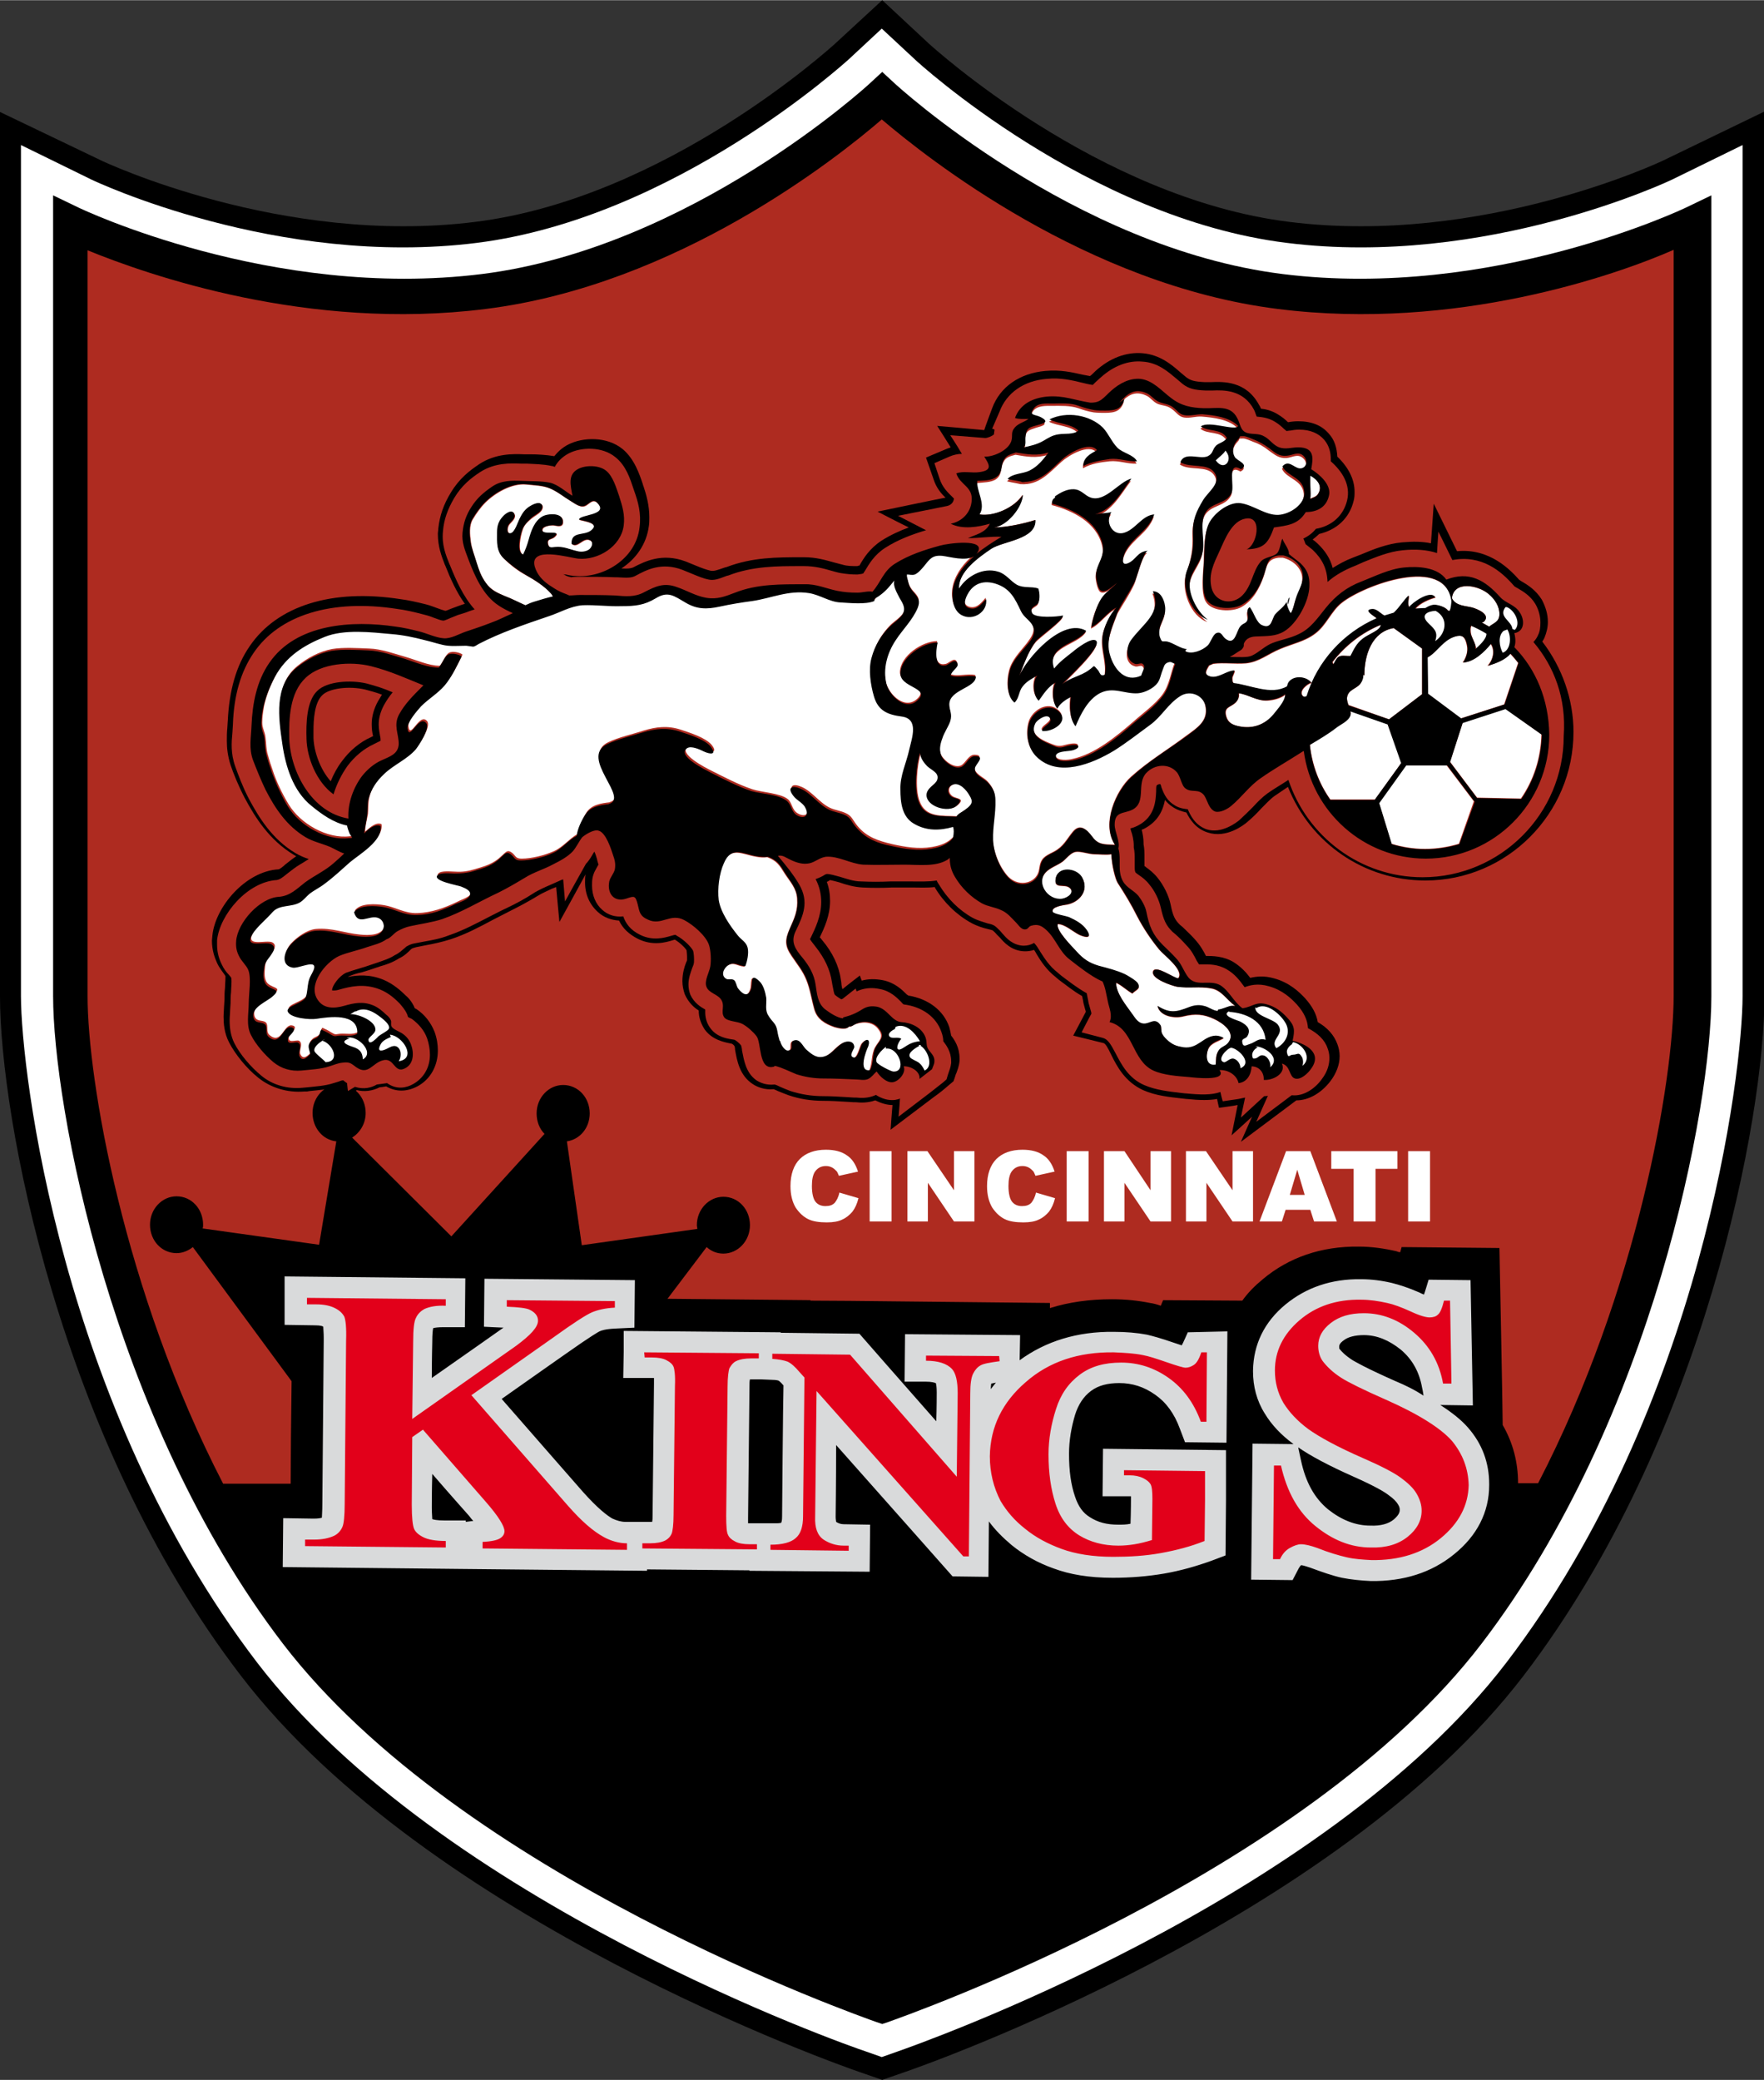 <svg id="Ebene_1" xmlns="http://www.w3.org/2000/svg" viewBox="0 0 378.7 446.5" width="2120" height="2500"><rect x="0" y="0" width="378.7" height="446.5" fill="#333333" stroke="none"/><style>.st0{fill:#fff}.st1{fill:#ae2b20}.st2{fill:#d9dadb}.st3{fill:#e2001a}</style><path d="M357.1 34.4c-.4.2-38.8 18.4-80.3 13.2-41.2-5.1-76.8-37.8-77.2-38.1L189.4 0l-10.3 9.5c-.4.3-36 33-77.1 38.1-41.5 5.2-79.9-13-80.3-13.2L0 24v189.9c0 25.5 12.6 94.8 51.7 145.8 40.3 52.7 129 83.8 132.8 85.1l4.9 1.7 4.9-1.7c3.8-1.3 92.5-32.4 132.8-85.1 39-51 51.7-120.3 51.7-145.8v-190l-21.7 10.5z"/><path class="st0" d="M359 38.5c-.4.2-39.9 19-82.8 13.6-42.7-5.3-79.3-38.9-79.7-39.3l-7.2-6.7-7.2 6.7c-.4.3-37 33.9-79.7 39.3C59.5 57.5 20 38.7 19.6 38.5L4.5 31.1v182.7c0 16.2 8.6 88 50.7 143.1 39.5 51.6 127 82.3 130.7 83.5l3.4 1.2 3.4-1.2c3.7-1.3 91.2-31.9 130.7-83.5 42.1-55.1 50.7-126.9 50.7-143.1V31.1L359 38.5z"/><path d="M186.8 17.8c-.4.4-38.5 35.4-83.4 41-45.1 5.6-86.2-14.1-86.6-14.3l-5.4-2.6v171.9c0 23.3 12.4 90.7 49.3 139 38.3 50 123.9 80 127.5 81.3l1.2.4 1.2-.4c3.6-1.3 89.2-31.2 127.5-81.3 36.9-48.3 49.3-115.6 49.3-139V41.9l-5.4 2.6c-.4.2-41.6 19.9-86.6 14.3-45-5.6-83.1-40.7-83.4-41l-2.6-2.4-2.6 2.4z"/><path class="st1" d="M274.4 66.3c-41.1-5.1-75.6-32.6-85.1-40.7-9.5 8.2-43.9 35.6-85.1 40.7-38 4.8-72.4-7.3-85.4-12.6v160.1c0 18 7.7 63.3 29.1 104.7h14.5c0-4.5.1-15.1.2-22l-21.2-28.8c-1 .8-2.2 1.3-3.5 1.3-3.2 0-5.7-2.7-5.7-6.1s2.6-6.1 5.7-6.1c3.2 0 5.7 2.7 5.7 6.1 0 .3 0 .5-.1.8l25 3.5 3.7-22.2c-2.9-.3-5.1-2.9-5.1-6.1 0-3.4 2.6-6.1 5.7-6.1 3.2 0 5.7 2.7 5.7 6.1 0 2.3-1.2 4.2-2.9 5.3l21.3 21.2 20-22c-1.1-1.1-1.7-2.7-1.7-4.4 0-3.4 2.6-6.1 5.7-6.1 3.2 0 5.7 2.7 5.7 6.1 0 3.1-2.1 5.6-4.9 6l3.2 22.3 24.8-3.5c0-.3-.1-.5-.1-.8 0-3.4 2.6-6.1 5.7-6.1 3.2 0 5.7 2.7 5.7 6.1 0 3.4-2.6 6.1-5.7 6.1-1.4 0-2.6-.5-3.6-1.4l-8.4 11.1 30.7.3v.1c4.9 0 13 .1 13.1.1l38.3.4v1.1c4.1-1.3 8.6-1.9 13.3-1.9 3 0 5.7.3 8.2.8h-.1.1c.7.1 1.5.3 2.3.6.1-.3.5-1.2.5-1.2l17 .1c1.2-1.7 2.7-3.2 4.4-4.6 5.6-4.7 12.6-7.1 20.6-7 2.8 0 5.5.4 8.1 1 .2.1.5.2.8.2.1-.3.3-1.1.3-1.1l21 .2s.7 35 .7 38c2.2 3.8 3.3 8 3.3 12.5h4.3c21.4-41.3 29.1-86.6 29.1-104.7V53.6C347 59 312.5 71.1 274.4 66.3z"/><path d="M331.1 137.7c.2-.3.4-.6.5-.9.4-1 .7-2.1.7-3.3 0-1.7-.5-3.3-1.3-4.8-1.3-2.1-3.1-3.2-4.3-3.9 0 0-.5-.3-.6-.4-1.7-1.9-6.2-6.8-13.3-6.1-.7-1.4-5-10.2-5-10.2l-.4 5.7s-.1 1.5-.2 2.8c-1.9-.4-3.9-.4-6.2-.2-3.2.3-6.2 1.5-8.8 2.6l-1.8.7c-1.6.6-3 1.4-4.3 2.2-.5-2-1.6-3.7-3.3-5.3-.3-.3-.7-.6-1-.8.5-.4 1-.8 1.4-1.2 3.8-.9 6.5-3.4 7.4-7.1.2-.7.2-1.3.2-2 0-2.6-1.3-5.2-3.7-7.5-.1-1.9-.6-3.6-1.8-4.9-1.5-1.8-3.7-2.7-6.6-2.7-.8 0-1.6.1-2.1.2h-.1c-.5-.5-1.2-1.1-2.2-1.7-1.3-.8-2.6-1.1-3.6-1.2-.1-.3-.2-.5-.4-.8-2.8-5.2-7.7-5-10.3-4.9h-1.4c-2.3-.1-3.1-.4-4-1.1-.1-.1-1.2-1-1.2-1-1.8-1.6-4.4-3.8-8.1-4.1-3.5-.3-7 1-10.1 3.8 0 0-1.1 1.1-1.2 1.1-.5-.1-1-.2-1.6-.3-2.2-.5-4.7-1.1-8-.8-5.5.5-9.7 3.4-11.4 8 0 0-1.6 4.3-1.7 4.7-.8-.1-10.1-.9-10.1-.9s2.3 3.6 2.9 4.6c-.3.1-.5.2-.8.3l-4.5 1.9 1.6 4.6c.6 1.9 1.7 3.2 2.6 4-.2 0-14.6 3-14.6 3s5.2 2.7 6.7 3.4c-1.9.7-3.9 1.6-5.8 2.8-2.6 1.7-3.9 3.8-4.8 5.4-.2 0-.3 0-.4.1-1.2 0-2.2 0-3.2-.3l-1.9-.5c-1.8-.5-3.8-1.1-6.3-1.1h-.7c-5.2 0-10.5 0-16 2.1l-.4.1c-1.7.6-2.3.8-3 .7-.9-.2-2-.6-3.2-1.1l-2.2-.9c-5.1-1.9-8.8 0-11.3 1.3-.5.2-1.2.3-2.5.2 3.1-2 5.4-5.2 5.9-9.1.1-.6.1-1.3.1-1.9 0-2.5-.6-4.7-1.3-6.8v.1l-.1-.4c-.7-2.1-1.8-5.4-4.3-7.5-3.4-2.8-8.6-2.6-11.7-1-1.2.6-2.2 1.5-3 2.5-1.8-.3-3.6-.4-5.2-.4h-1.3c-2.3-.1-6.1-.2-9.6 2.1-2.1 1.4-4.3 3.1-6.1 6.1-1.6 2.6-2.4 5-2.7 7.7 0 .4-.1.8-.1 1.2 0 2.7.8 4.8 1.5 6.6l.1.2c1.1 2.8 2.4 5.7 4.2 8.2-.1 0-1.5.5-1.5.5l-1.6.6c-.5.2-.9.4-1.1.4-.4-.1-1.3-.4-1.8-.6-.8-.3-1.6-.6-2.4-.8-2-.5-3.8-.9-5.4-1.1-14.7-2.3-26.5 1.4-32.4 10.1-2.9 4.2-4.4 9.5-4.7 16.1v-.1l-.1 1.6c-.1.9-.1 1.8-.1 2.8 0 1.5.2 3.2.8 5.1.6 1.8 1.7 4.5 3 7 2.3 4.3 5.3 9.1 10.6 12.3.2.1.3.2.5.3-.3.2-.6.4-1 .7l-1.4 1.1c-.4.4-1.2 1-1.4 1-7.1.4-13.6 8.1-14.2 14.2l-.1 1.1c0 2.1.6 3.7 1.1 4.8.5 1.1 1.2 1.9 1.6 2.5 0 0 .1.2.2.3v.4c0 .7-.1 1.6-.1 2.2-.1.9-.1 1.6-.1 2.4v0l-.1 1.6c0 .6-.1 1.4-.1 2.1 0 1.4.1 3.5 1.2 5.6 1.3 2.5 3.7 5.5 6.2 7.5 2.7 2.2 6.3 3.3 9.9 3h.6l.6-.1c1.8-.2 3.9-.3 5.9-1 0 0 .8-.3.9-.3 0 .3.3 2.9.3 2.9s2.6-1.5 3-1.8c1.6.4 3.3.2 4.9-.6.2 0 .9-.1 1.4-.2 2.1 1.2 4.4 1.2 6.7 0 2.8-1.5 4.4-4.4 4.4-7.7 0-1.3-.2-2.6-.7-4-.8-2-2.1-3.7-3.9-4.9l-.4-.2v-.1c-.6-1.4-1.5-2.3-2-2.7l-.1-.1c-.6-.6-2.4-2.3-4.6-3.2-2.9-1.2-5.5-1-7.6-.6.1-.1.3-.2.4-.2.7-.3 1.6-.6 2.6-.8 1-.3 2-.6 3.1-1h0l.9-.3c1.1-.3 2.6-.8 4-1.7 1.1-.5 1.9-1.3 2.4-1.8l.2-.2c.3-.2.7-.3 1.1-.4l2-.4c1.7-.3 3.5-.7 5.4-1.3 3.3-1.1 6.1-2.6 8.9-4.1 1.2-.6 2.5-1.3 3.7-1.9 2-1 3.9-2 6.2-3.4.8-.5 1.8-.9 2.8-1.4.3-.1.7-.3 1-.4.1 1.3.7 7.5.7 7.5s4.3-7.8 5.6-10.2c-.1.6-.1 1.1-.1 1.7 0 2.6 1 4.8 2.8 6.4 1.2 1.1 2.8 1.7 4.5 1.8.8 1.7 2.1 2.9 4 3.9 3.2 1.6 6 .8 7.6.3.1 0 .2-.1.4-.1 1.3.8 2.3 1.9 2.5 2.3 0 .2.1.7.1 1.4v.7c0 .1-.2.5-.2.5-.4 1-.8 2.4-.8 4 0 1 .2 1.9.5 2.8.8 1.8 2 2.9 3 3.5 0 1.5.5 2.9 1.3 4.1 1.6 2.2 4.1 2.7 5.6 3 0 0 .2 0 .3.1.2.1.4.3.5.5.1.3.1.7.1.7.4 2.2.9 5.5 3.8 7.4.9.6 2.5 1.3 4.5 1.1.3.1.9.4.9.4.7.3 1.5.6 2.3.9 2.3.8 4.8 1.2 7.5 1.2 1.6 0 3.2.1 4.8.2l1.6.1h.5c1 .1 2.5.2 4.2-.4 1.2.6 2.5 1 3.7 1-.1 1-.4 5.3-.4 5.3l9.4-7.1c1-.7 2-1.5 2.9-2.3l1.2-1s.5-1.4.5-1.5c0-.1.1-.2.1-.2.2-.6.6-1.5.7-2.7v-.5c0-2.4-1.1-4-1.8-4.9-.1-.5-.2-1.1-.4-1.8-1.2-3.6-4.5-6.1-8.8-6.8-.1-.1-.3-.2-.3-.2-1-1-2.6-2.6-5.2-3.1-1.6-.3-3.1-.3-4.5.1-.2-.5-.4-1.1-.4-1.1s-3 2.3-3.7 2.9l-.1-.1c-.1-.4-.2-1.1-.2-1.4l-.1-.6c-.4-2.9-1.8-5.8-4-8.4-.2-.3-.4-.5-.5-.6 1-2.1 2.2-4.7 2.2-7.8 0-1.4-.2-2.8-.7-4.1.3-.1.5-.3.7-.4.5.1 1.3.3 2 .5 1.4.5 3.1 1 5 1.1 2.1.1 4.2.1 6.3 0h4.5c1.4 0 3 .1 4.7-.1v.1c1.9 3.2 4.7 5.9 7.8 7.6 1.3.7 2.6 1.1 3.5 1.3.4.1.8.2 1.1.3.1.1.5.4.9.9l.6.6.1.1c.7.8 2.4 2.9 5.4 2.9.6 0 1.3-.1 1.9-.3.2.3.4.6.6 1 .9 1.5 2.1 3.3 4 4.8l.7.6c1.5 1.1 3.2 2.5 5 3.5.1.4.2.9.2.9l.1.6.4 1.5s.1.2.1.4c-.4.8-2.7 5.1-2.7 5.1l6.5 1.6c.4.1.9.9 1.7 2.6 1.2 2.4 2.9 5.7 6.8 7.5 2.7 1.2 5.7 1.5 8.4 1.8l.9.1h.1c2.8.3 4.9.3 6.5 0 0 .2.4 1.9.4 1.9s3.1-.4 4-.6l-1.3 6.5s4.1-3.7 4.4-4l-2.4 5.4s11.1-8.3 11.9-8.9c2.6 0 5.3-1.5 7.3-4.1 1.3-1.7 2-3.6 2-5.4 0-.9-.2-1.8-.5-2.6-.7-1.9-2.1-3.5-4.2-4.7-.3-1.8-1.2-3.4-2.7-5.1-1.3-1.4-3.4-3.4-6.7-4.3-2.1-.6-3.8-.4-5.1-.1-.8-1.1-2-2.4-3.6-3.4-2.2-1.3-4.5-1.3-5.9-1.3-.5-1-1.2-2.3-2.5-3.7-.8-.9-1.7-1.7-2.5-2.5l-.6-.5c-1.1-1.1-1.5-1.9-2-4.4-.4-1.9-1.5-4.1-2.8-5.7-.8-1-1.7-1.7-2.4-2.2 0 0-.2-.2-.4-.3v-2c0-.7 0-1.7-.2-2.7v-.3c0-1-.2-2-.4-2.8.2-.1.3-.1.5-.2 3.1-1.6 4.1-4.1 4.5-6.2.4.5.9 1 1.5 1.4 1.1.8 2.3 1.1 3.1 1.3.7 1.4 2 3.5 4.6 4.3 4 1.3 7.7-1.6 8.4-2.2 1.2-1 2.2-2 3.1-3 1-1 1.9-2 2.9-2.7.9-.6 1.9-1.3 2.8-1.9C281.3 181 292.9 189 306 189c17.5 0 31.8-14.3 31.8-31.9 0-6.9-2.4-13.8-6.7-19.4zm-250 12.9c-.8 1.5-1.3 3.1-1.3 4.8 0 1 .1 1.9.3 2.6l-.4.2c-2.5 1.1-4.7 3-6.3 5.2-1 1.3-1.8 2.8-2.4 4.3-2.3-2.6-3.6-6.4-3.7-9.3v-1.6c0-2.3.2-6 1.9-7.6 1.5-1.5 5.8-2 9.2-1.2 1.1.3 2.3.6 3.6 1.1l-.9 1.5z"/><path class="st1" d="M329.2 137.8c.4-.4.8-1 1-1.5.4-.8.5-1.7.5-2.7 0-1.4-.4-2.8-1.1-4-1.1-1.8-2.7-2.7-3.7-3.3-.3-.2-.8-.4-.9-.6-2.7-3.1-6.9-6.7-13.2-5.5-1.5-3.1-3-6.1-3-6.1s-.2 2.6-.3 4.6c-2.1-.7-4.6-.9-7.4-.6-3 .3-5.8 1.5-8.3 2.5l-1.8.8c-2.3.9-4.3 2-6 3.5-.1-2.8-1.1-4.9-3.2-6.9l-1.5-1.2c-.2-.4-.3-.9-.5-1.2 1-.5 1.9-1.1 2.7-2.1 3.4-.6 5.9-2.8 6.7-6.1.8-3.3-1-6.2-3.5-8.4v-.4c0-1.4-.3-2.9-1.4-4.2-1.2-1.4-3-2.2-5.4-2.2-.7 0-1.4.1-1.9.2-.3 0-.7.1-.8.1-.1-.1-.4-.3-.6-.5-.5-.5-1.1-1-1.9-1.5-1.5-.9-2.9-1-3.9-1.1-.2-.4-.3-.9-.6-1.5-2.3-4.3-6.5-4.2-8.9-4.1h-1.5c-2.4-.1-3.6-.4-4.9-1.4l-1.3-1.1c-1.8-1.5-4-3.5-7.3-3.7-3.1-.3-6.2.9-9 3.4l-1.1 1-.6.6c-.8-.1-1.6-.3-2.4-.5-2.1-.5-4.5-1.1-7.5-.8-4.9.4-8.6 3-10.1 7L213 92s.4.1.5.2c0 .3-.1.6-.1.9v.1c-.4.4-1.4.8-1.9.8l-7.5-.6s1.4 2.1 2.5 4c-.8 0-1.8.2-2.7.6l-3.2 1.4 1.1 3.3c.6 1.9 1.8 3 2.6 3.8l.5.5c-.1.8-.6 1.4-1.5 1.6l-10.5 2.1 6 3.1c-3 .9-6 2-8.8 3.8-2.3 1.5-3.4 3.4-4.3 4.9-.1.2-.3.4-.4.6-.2 0-.3.1-.5.1s-.6.1-.7.1c-1.3 0-2.4-.1-3.6-.3-.6-.1-1.3-.3-2-.5-1.7-.5-3.6-1-5.9-1h-.7c-5.1 0-10.3 0-15.5 2l-.4.1c-1.8.7-2.7 1-3.8.8-1.1-.2-2.3-.7-3.5-1.2l-2.2-.9c-4.5-1.7-7.7 0-10.1 1.3-.9.5-2 .4-3.9.3h-.5c-2.4-.1-4.9-.1-7.3-.1h-.4c-.6 0-1.1 0-1.7.1-.1 0-.2-.1-.4-.1l-.6-.2c-.2-.1-.5-.3-.8-.4.3.1.5.1.7.1.8.2 1.4.3 1.9.3 5.9.6 13.1-3.5 13.9-10.4.4-3-.3-5.5-1.2-8l-.1-.3c-.7-2.1-1.6-5-3.9-6.8-2.8-2.3-7.3-2.2-10-.8-1.5.8-2.4 1.8-3 2.9-.2-.1-.5-.2-.7-.2-1.8-.4-3.6-.4-5.3-.5h-1.3c-2.2-.1-5.6-.2-8.7 1.8-2 1.3-4 2.9-5.6 5.6-1.4 2.4-2.2 4.6-2.4 7.1-.3 2.9.6 5.1 1.4 7.1l.1.2c1.3 3.2 2.8 6.7 5.3 9.5-1 .3-2 .7-2 .7l-1.6.5-1.5.6c-.5.2-1.3.6-1.6.6-.5 0-1.5-.4-2.3-.7-.7-.3-1.5-.5-2.3-.7-1.9-.5-3.7-.9-5.3-1.1-14.1-2.2-25.4 1.3-30.9 9.5-2.7 4-4.2 9-4.4 15.4l-.1 1.6c-.2 2.1-.4 4.5.6 7.3.6 1.7 1.6 4.4 2.9 6.9 2.2 4.1 5 8.7 10 11.7 1 .6 2 1 2.9 1.3-.2.1-.3.2-.5.3-.9.6-1.9 1.1-2.8 1.8l-1.3 1c-1.2 1-1.7 1.3-2.3 1.4-6.3.4-12.2 7.4-12.8 12.9v1c0 1.8.5 3.2 1 4.2.4.9 1 1.7 1.5 2.2.2.2.4.5.5.6.1.2.1.5.1.9 0 .8-.1 1.7-.1 2.3-.1.8-.1 1.6-.1 2.3l-.1 1.6c0 .6-.1 1.3-.1 2.1 0 1.6.2 3.3 1 4.9 1.2 2.4 3.5 5.1 5.8 7 2.4 2 5.6 2.9 8.8 2.6l1.1-.1c1.8-.2 3.8-.3 5.6-.9l1-.3c.5-.2.8-.3 1.1-.3.1.1.5.4.5.4.1.1.2.1.3.2.1 1 .2 1.7.2 1.7l1.5-.9c1.9.6 3.5.2 4.7-.5l2.2-.3c2.1 1.5 4.2 1 5.6.2 2.3-1.3 3.6-3.6 3.6-6.3 0-1.1-.2-2.3-.6-3.5-.6-1.7-1.8-3.1-3.3-4.2 0 0-.5-.2-.8-.4-.1-.2-.1-.4-.2-.6-.5-1.1-1.2-1.8-1.6-2.3l-.1-.1c-.6-.6-2.1-2.1-4.1-2.9-3.5-1.4-6.5-.6-8.7 0-.9.3-1.4.2-1.6.2v-.1c0-.9 1.5-3 3-3.7.8-.3 1.8-.6 2.8-.9 1-.3 2-.6 3.1-1l.9-.3c1.1-.4 2.5-.8 3.7-1.6.9-.4 1.6-1.1 2.2-1.6 0 0 .3-.3.4-.3.5-.3 1-.5 1.6-.6l2.1-.4c1.7-.3 3.4-.6 5.2-1.3 3.2-1.1 6-2.6 8.7-4 1.2-.6 2.5-1.3 3.8-1.9 1.9-.9 3.8-1.9 6.1-3.4.9-.5 1.9-1 3.1-1.5l2.7-1.2h.1s.1 0 .1-.1l.4 4.8s2.8-5.1 4.5-8.1l.2-.2c.6-.7 1-1.4 1.4-2.1.1-.1.1-.2.2-.3.2.4.4 1 .6 1.7v.1c.2.6.2.8.3 1-.1.1-.2.3-.2.3-.3.6-.9 1.4-1.1 2.6-.1.5-.1 1.1-.1 1.6 0 2.1.8 4 2.2 5.2 1.2 1.1 2.8 1.6 4.5 1.4.5 1.4 1.4 2.9 3.7 4 2.7 1.3 5.1.6 6.5.2.4-.1.9-.3 1.1-.2l.1.1c1.7.9 3.3 2.6 3.6 3.3.1.3.2 1.1.2 1.9 0 .3 0 .7-.1 1 0 .1-.2.5-.3.8-.3.9-.8 2.1-.8 3.5 0 .7.1 1.4.4 2.2.8 1.8 2.3 2.7 3.2 3.2v.6c0 .9.2 2.2 1.1 3.4 1.3 1.8 3.3 2.2 4.6 2.4.2 0 .5.1.6.1.4.2 1 .7 1.4 1.2.1.3.2.8.2 1.1.4 2 .8 4.8 3.1 6.4.8.5 2.1 1.1 3.9.9.4.1.8.3 1.2.5.7.3 1.4.6 2.2.9 2.2.7 4.5 1.1 7.1 1.1 1.6 0 3.2.1 4.9.2l1.6.1h.5c1 .1 2.5.2 4.1-.5 0 0 .1 0 .1-.1 1.2.8 2.7 1.3 4.2 1.1.3-.1.7-.1 1-.3-.1 1.9-.3 3.9-.3 3.9l6.7-5.1c.9-.7 1.9-1.5 2.8-2.2l.8-.7.3-1 .1-.3c.2-.6.5-1.3.6-2.2v-.4c0-2.1-1.1-3.5-1.7-4.3v-.1c0-.4-.1-1.1-.4-1.9-1.1-3.2-4.1-5.4-8.1-5.9-.2-.1-.4-.4-.6-.6-.9-.9-2.3-2.3-4.5-2.7-1.8-.4-3.5-.2-5 .5l-.2-.6s-1.7 1.3-2.8 2.2c-.1 0-.2.1-.3.1-.3-.2-.7-.4-1.3-.9-.3-.2-.4-1.4-.6-2.2l-.1-.6c-.4-2.7-1.6-5.2-3.6-7.7-.2-.3-.9-1.1-1.1-1.5 0 0 0-.1.1-.2 1-2.1 2.3-4.7 2.3-7.8 0-1.5-.3-3.2-1.2-4.9.8-.3 1.5-.6 1.9-.9.2-.1.4-.2.5-.2.7 0 1.7.3 2.8.6 1.4.4 2.9 1 4.6 1 2.1.1 4.2.1 6.2 0h4.5c1.7 0 3.6.1 5.5-.2.1.3.3.6.5.9 1.8 3 4.3 5.5 7.2 7.1 1.1.6 2.3.9 3.2 1.2.5.1.9.2 1.3.4s.7.5 1.4 1.2l.6.7.1.1c.6.7 2 2.3 4.3 2.4.9 0 1.6-.2 2.3-.6.5.5.9 1.2 1.4 2 .9 1.4 1.9 3 3.7 4.4l.7.6c1.6 1.2 3.5 2.7 5.5 3.8.1.5.2 1.1.3 1.5l.1.6.4 1.4c.1.3.2.7.2.9-.3.5-2.1 4-2.1 4l4.6 1.2c1 .3 1.6 1.2 2.7 3.3 1.2 2.3 2.7 5.3 6.1 6.8 2.5 1.1 5.4 1.4 7.9 1.7l.9.1h.1c3.1.3 5.6.4 7.5-.3.2 1 .5 2 .5 2l3.4-.5c.5-.1.9-.2 1.4-.3-.5 2.3-.9 4.3-.9 4.3l5-4.6c.3 0 .5 0 .8-.1-1.3 2.9-2.5 5.6-2.5 5.6l7.6-5.7c2.6.3 5.1-1.5 6.5-3.5 1.3-1.7 1.6-3.3 1.6-4.5 0-.9-.2-1.6-.4-2.1-.6-1.8-2.1-3.2-4.2-4.3-.1-1.6-.7-3.2-2.4-5.1-1.2-1.3-3.1-3.1-6-3.9-2.4-.7-4.1-.2-5.2.2-.1-.1-.2-.3-.3-.4-.8-1.1-1.9-2.5-3.5-3.4-2-1.2-4-1.1-5.3-1.1h-.7c-.2-.3-.3-.5-.5-.8-.5-1-1.1-2.2-2.2-3.3-.8-.9-1.6-1.7-2.4-2.4l-.6-.5c-1.4-1.4-1.9-2.5-2.5-5.2-.4-1.7-1.3-3.6-2.5-5-.7-.9-1.5-1.5-2.1-1.9-.3-.2-.7-.5-.8-.6-.2-.3-.2-.7-.2-1.5v-.6-.7c0-.8 0-1.7-.2-2.6v-.4c0-1.2-.3-2.4-.6-3.2 0-.1-.1-.3-.1-.5.5-.1 1-.3 1.6-.6 3.7-1.9 3.8-5.4 3.9-7.3 0-.4 0-1.1.1-1.3.2-.2.5-.3.7-.3h.1c.1.2.2.4.2.6.4 1 .9 2.6 2.5 3.7 1.2.9 2.4 1 3.2 1.1.5 1.2 1.5 3.4 4 4.3 3.3 1.1 6.6-1.6 7-1.9 1.1-1 2.1-2 3-2.9 1-1.1 2-2.1 3.1-2.9 1.4-1 3-1.9 4.5-2.9 4 12.1 15.4 20.9 28.8 20.9 16.7 0 30.3-13.6 30.3-30.3.6-8.2-2.1-15-6.5-20.2zM82.4 151.4c-.8 1.5-1.1 2.9-1.1 4.1 0 1 .2 1.8.3 2.5.1.4.1.7.1 1l-.6.3-.8.4c-2.2 1-4.2 2.7-5.7 4.7-1.2 1.7-2.3 3.8-3 6.1-3.7-2.7-5.7-7.9-5.8-11.9-.1-3.3 0-8.1 2.3-10.3 2.1-2.1 7.2-2.4 10.6-1.6 1.9.5 3.8 1.1 5.6 1.9-.6.7-1.3 1.7-1.9 2.8z"/><path class="st2" d="M253.7 288.8l-1.8-.6c-2.6-.9-4.4-1.4-5.7-1.7-2.1-.4-4.5-.6-7.1-.6-7.8-.1-14.6 2-20.2 6.1l.1-5.4-24.7-.2-.1 10.2h4.6c1.2 0 1.8.2 2.1.3.1.3.2.9.2 2 0 .1 0 3.5-.1 6.2-6.8-7.7-16.5-18.8-16.5-18.8l-16.9-.2v-.1l-33.7-.3v4.5l-.1 5.6h6.6v1.2c0 .1-.3 28.1-.3 28.1 0 .7 0 1.2-.1 1.6h-5.7c-1 0-1.9-.3-2.8-.7-1.1-.6-3.2-2.2-6.4-5.8 0 0-12.7-14.5-17.4-19.9 4.8-3.4 13.5-9.5 13.5-9.5 5.8-4.1 7.3-4.9 7.5-5 .4-.2 1.3-.5 3.3-.6l4.2-.2.1-10.2-32.3-.3-.1 10.3s3.8.2 4.2.2c-.1.1-.2.1-.3.2 0 0-8.5 6-15.1 10.6 0-3.9.1-7.7.1-7.7 0-1.7.1-2.6.2-3 .4-.1 1-.2 2.3-.2h4.5l.1-10.5-38.8-.4v10.4l6.5.1c1.3 0 1.7.2 1.8.3 0 .5.1 1.2.1 2.4v.6l-.3 35c0 1.7-.1 2.5-.1 3-.3.1-.8.2-1.8.2l-6.5-.1-.1 10.5s36.9.4 38.1.4l40.1.4v-.3l22 .2v.1l25.8.2.1-10.1-5.7-.1c-.6 0-1.1-.2-1.6-.5 0-.2-.1-.5-.1-1.1 0 0 .1-7.9.1-15.4 8.8 9.9 25 28.2 25 28.2l7.7.1.1-11.9c1.3 1.8 3 3.5 4.9 5.1 2.6 2.1 5.6 3.8 9 5 3.5 1.3 7.6 2 12.7 2 3.8 0 7.5-.3 11-.9 3.5-.6 7-1.6 10.3-2.8l2.9-1.1.1-11.9v-10.7l-26.4-.3-.1 10.2h6.1v.6s0 2.8-.1 5.3c-.9.2-1.8.2-2.6.2-2.5 0-4.4-.5-6.1-1.6-1.5-.9-2.5-2.3-3.2-4.4-.9-2.6-1.3-5.6-1.3-9.2 0-2.9.5-5.7 1.3-8.4.7-2.2 1.8-3.9 3.4-5.1 1.6-1.2 3.6-1.7 6.1-1.7 2.8 0 5.3.8 7.7 2.5 2.3 1.6 4.1 4 5.3 7.3l1.1 2.9 8.9.1.2-23.9-8.5.2s-1.1 2.5-1.3 2.8zM100 326.7v-.3h-4.5c-1.7 0-2.5-.2-2.7-.3 0-.5-.1-1.2-.1-2.4v-.5s0-3.4.1-6.8c3.8 4.4 7.9 9 7.9 9 .4.5.6.8.9 1.1-.7.1-1 .1-1.6.2zm67.9-1.2c0 .9-.1 1.2-.2 1.4-.1 0-.4.1-.9.1h-6.2v-1.2c0-.1.3-28.1.3-28.1 0-.7 0-1.2.1-1.6h2.3l2.4.1c1.1 0 1.5.2 1.5.2s.4.3 1 1c-.1 3.2-.3 28.1-.3 28.1zm44.8-27.3c0-.6.1-1 .1-1.2.2 0 .5-.1 1-.2-.4.5-.7.9-1.1 1.4zM315.1 306.4c-1.4-1.6-3.4-3.2-5.9-4.8.1 0 7 .1 7 .1l-.5-26.9-9-.1s-.8 2.7-1 3.2c-.3-.1-.7-.3-1.1-.5-2.3-1-4.2-1.6-5.8-2-2.1-.5-4.4-.8-6.6-.8-6.4-.1-11.8 1.8-16.2 5.4-4.6 3.8-6.9 8.6-7 14.2v.2c0 3.2.8 6.3 2.5 9 1.5 2.5 3.6 4.7 6.2 6.6-1 0-8.8-.1-8.8-.1l-.3 29.2 8.9.1 1.3-2.5c.2-.3.3-.5.4-.6 0 0 .1-.1.2-.1s.6.1 1.8.5c2.7 1 5 1.8 6.9 2.2 2 .4 4.1.6 6.2.7 7 .1 13-1.8 17.8-5.7 5-4 7.6-9.1 7.6-14.9v-.2c0-4.6-1.5-8.7-4.6-12.2zm-14.6 17.7c0 .3 0 1-1.3 2.1-1.1.9-2.8 1.4-5 1.3-3.2 0-6.2-1.2-9.1-3.5-2.9-2.4-4.8-5.8-5.8-10.5 0 0-.4-1.9-.6-2.8 2.6 1.8 6.5 3.9 11.9 6.3 4.5 2 6.5 3.2 7.3 3.8 1.3.9 1.9 1.6 2.2 2.1.4.6.4 1 .4 1.2zm-1.1-27.7c-6.3-2.8-8.3-4-9-4.4-1.7-1.1-2.4-1.9-2.8-2.4-.1-.1-.1-.2-.1-.5 0-.2 0-.7 1-1.4.9-.7 2.4-1.1 4.3-1.1 2.8 0 5.4 1.1 7.9 3.1 2.5 2.1 4 4.8 4.6 8.2 0 0 .2.8.3 1.7-1.8-1.2-3.8-2.2-6.2-3.2z"/><path class="st3" d="M121.9 323.2l-20.7-23.7 17.6-12.4c4.3-3.1 7.1-4.9 8.3-5.4 1.2-.5 2.8-.9 4.9-1v-1.4l-23.2-.2v1.4c2.6.1 4.1.3 4.8.6 1.3.6 1.9 1.4 1.9 2.4 0 1.4-1.6 3.1-4.7 5.4l-22.3 15.7.2-16.6c0-2.7.2-4.4.6-5.1.4-.9 1.1-1.5 1.8-1.9 1.1-.5 2.6-.8 4.6-.7v-1.4l-29.8-.3v1.4h2c1.7 0 3 .3 4 .8s1.6 1.1 2 1.8c.3.7.5 2.4.4 5.2l-.3 35c0 2.7-.2 4.4-.5 5-.4.9-1 1.5-1.8 1.9-1.1.5-2.5.8-4.2.8h-2v1.4l30.2.3v-1.4c-2.2 0-3.8-.3-4.8-.8s-1.7-1.1-2-1.8c-.3-.7-.5-2.4-.5-5.2l.1-14.5 2.3-1.6 13.5 15.5c2.7 3.1 4 5.2 4 6.3 0 .6-.3 1.1-.9 1.5-.6.4-1.8.7-3.8.8v1.4l31 .3v-1.4c-1.7 0-3.4-.5-4.9-1.3-2.4-1.3-4.9-3.5-7.8-6.8zM138.4 291.4h1.6c1.3 0 2.4.2 3.1.6.8.4 1.3.9 1.5 1.4.2.5.4 1.9.3 4.1l-.3 27.7c0 2.1-.2 3.5-.4 4-.3.7-.8 1.2-1.4 1.5-.8.4-1.9.6-3.3.6h-1.6v1.1l24.6.2v-1.1h-1.6c-1.3 0-2.4-.2-3.1-.6-.8-.4-1.3-.9-1.5-1.4-.3-.5-.4-1.9-.4-4.1l.3-27.7c0-2.1.2-3.5.4-4 .4-.7.8-1.2 1.4-1.5.8-.4 1.9-.6 3.3-.6h1.6v-1.1l-24.6-.2.1 1.1zM214.5 291.1l-15.7-.1v1.1c2.6 0 4.5.6 5.6 1.8.8.9 1.2 2.6 1.2 5.2l-.2 17.9-22.9-26.2-16.7-.2v1.1c1.4.1 2.5.3 3.3.6.8.4 1.6 1.1 2.6 2.3l1 1.1-.3 29.8c0 2.2-.5 3.8-1.6 4.7-1 .9-2.8 1.4-5.4 1.4v1.1l16.8.2v-1.1h-1.1c-1.6 0-3.1-.5-4.3-1.3-1.3-.9-1.9-2.5-1.8-4.9l.3-27 31.5 35.5h1.2l.3-35c0-2 .2-3.4.6-4.2.4-.8.9-1.4 1.6-1.8.7-.4 2-.6 4.1-.9l-.1-1.1zM256.3 293c-.6.4-1.2.6-1.8.6-.4 0-1.8-.4-4.1-1.2-2.3-.8-3.9-1.3-5-1.5-1.9-.4-4-.5-6.3-.6-7.6-.1-13.9 2-18.9 6.4-5 4.3-7.6 9.6-7.7 15.9 0 3.5.8 6.7 2.3 9.6 1.3 2.2 3 4.2 5.3 6 2.2 1.8 4.8 3.2 7.8 4.3 3 1.1 6.7 1.7 11.1 1.7 3.5 0 6.9-.2 10.2-.8 3.3-.6 6.4-1.4 9.4-2.6l.1-8.8v-3.2-3l-17.4-.2v1.1h1.2c1.1 0 2.1.2 2.9.6.8.4 1.3.8 1.6 1.3.3.5.4 1.6.4 3.2l-.1 8.8c-1.3.4-2.5.7-3.7.9-1.2.2-2.4.3-3.5.3-3.3 0-6.1-.8-8.4-2.2-2.4-1.5-4.1-3.7-5.1-6.8-1-3.1-1.5-6.6-1.5-10.6 0-3.3.6-6.6 1.6-9.7 1-3.2 2.7-5.6 5.1-7.4 2.4-1.8 5.3-2.6 8.9-2.6 3.7 0 7.1 1.1 10.2 3.3 3.1 2.2 5.4 5.3 6.9 9.4h1.2l.1-14.9h-1.2c-.5 1.5-1 2.3-1.6 2.7zM311.7 309.3c-2.4-2.7-7.1-5.7-14.1-8.8-5-2.2-8.2-3.8-9.6-4.7-1.9-1.2-3.2-2.5-4.1-3.7-.6-.9-.9-2-.9-3.2 0-1.9.9-3.5 2.7-4.9 1.8-1.4 4.1-2.1 7.1-2.1 3.9 0 7.5 1.4 10.8 4.2 3.3 2.8 5.4 6.4 6.2 10.9h1.8l-.3-17.8H310c-.4 1.6-.8 2.6-1.3 3-.4.4-1 .6-1.8.6s-2.2-.4-4.1-1.3c-2-.9-3.6-1.5-5-1.8-1.8-.4-3.7-.7-5.6-.7-5.3-.1-9.7 1.4-13.2 4.4-3.5 3-5.3 6.6-5.3 10.8 0 2.5.6 4.8 1.8 6.9 1.3 2.1 3.1 4 5.4 5.7 2.4 1.7 6.2 3.8 11.7 6.2 3.9 1.7 6.6 3.1 8.1 4.2s2.7 2.2 3.4 3.4c.7 1.2 1.1 2.4 1.1 3.7 0 2.1-1 4-3 5.6-2 1.6-4.6 2.4-7.9 2.3-4.3 0-8.2-1.6-11.9-4.6-3.7-3-6.1-7.3-7.4-13h-1.5l-.2 20.1h1.5c.5-1.1 1.2-1.9 2.1-2.4.9-.5 1.7-.8 2.4-.8.9 0 2.1.3 3.5.8 2.5 1 4.6 1.6 6.3 2 1.7.4 3.5.5 5.3.6 6 .1 11-1.5 14.9-4.7 3.9-3.2 5.9-7 6-11.4-.1-3.6-1.3-6.7-3.6-9.5z"/><path class="st0" d="M179.2 258.2c-.5.5-1.1.7-2 .7-.9 0-1.6-.3-2.1-.9-.5-.6-.8-1.8-.8-3.4 0-1.4.2-2.3.6-3 .6-.9 1.4-1.3 2.4-1.3.5 0 .9.1 1.3.3.4.2.7.5 1 .8.2.2.3.6.5 1l4.1-.9c-.5-1.6-1.3-2.8-2.4-3.5-1.1-.8-2.6-1.2-4.5-1.2-2.4 0-4.3.7-5.6 2-1.3 1.3-2 3.3-2 5.8 0 1.9.4 3.4 1.1 4.6.8 1.2 1.7 2 2.7 2.5 1 .5 2.4.7 4 .7 1.4 0 2.5-.2 3.3-.6.9-.4 1.6-1 2.2-1.7.6-.8 1-1.7 1.3-2.9l-4.1-1.2c-.2 1-.6 1.7-1 2.2zM186.7 247.1h4.7v15.1h-4.7zM204.8 255.5l-5.7-8.4h-4.3v15.1h4.4v-8.3l5.6 8.3h4.4v-15.1h-4.4zM221.4 258.2c-.5.5-1.1.7-2 .7-.9 0-1.6-.3-2.1-.9-.5-.6-.8-1.8-.8-3.4 0-1.4.2-2.3.6-3 .6-.9 1.4-1.3 2.4-1.3.5 0 .9.1 1.3.3.4.2.7.5 1 .8.2.2.3.6.5 1l4.1-.9c-.5-1.6-1.3-2.8-2.4-3.5-1.1-.8-2.6-1.2-4.5-1.2-2.4 0-4.3.7-5.6 2-1.3 1.3-2 3.3-2 5.8 0 1.9.4 3.4 1.1 4.6.8 1.2 1.7 2 2.7 2.5 1 .5 2.4.7 4 .7 1.4 0 2.5-.2 3.3-.6.9-.4 1.6-1 2.2-1.7.6-.8 1-1.7 1.3-2.9l-4.1-1.2c-.2 1-.6 1.7-1 2.2zM229 247.1h4.7v15.1H229zM247 255.5l-5.6-8.4H237v15.1h4.4v-8.3l5.6 8.3h4.4v-15.1H247zM264.6 255.5l-5.7-8.4h-4.3v15.1h4.4v-8.3l5.6 8.3h4.4v-15.1h-4.4zM276.1 247.1l-5.7 15.1h4.8l.8-2.5h5.3l.8 2.5h4.9l-5.7-15.1h-5.2zm.8 9.4l1.6-5.4 1.6 5.4h-3.2zM285.8 250.9h4.8v11.3h4.7v-11.3h4.7v-3.8h-14.2zM302.3 247.1h4.7v15.1h-4.7zM283 105.9c1-1.6-.2-3.1-1.7-3.9v.2c-.1 1.7.1 3.3 0 4.8.6-.3 1.3-.4 1.7-1.1zM320 138.2c-1.4 1.7-3.6 3.9-6 4 .7-1 1.2-2.4.9-3.6-.3-1.6-.8-2.4-2.1-2.1-2.9.5-4.1 3.4-6.4 4.6l.1 7.8 7.1 5.3 9.3-3 3-8.9c-.5-.7-1.1-1.3-1.7-2-1.1 1.3-3 2.1-4.9 2.6 1.2-1.2 1.7-3.2.7-4.7z"/><path class="st0" d="M319.2 136c-1.1-.7-2.2-1.2-3.3-1.7-.2.4-.2 1-.1 1.6.1 1.1 1.6 3.1.9 3.7.7-.7 2.6-2.3 2.5-3.6zM316.1 130.4c1 .3 4 1.4 2.5 3-.1.1-.3.2-.5.2.5.3 1.1.6 1.6.9.9-.8 2.2-.9 2.2-2.7 0-1.7-1-3.2-2.3-4.3-2.3-1.9-7.5-2.9-7.9.9.8 1.7 2.9 1.6 4.4 2zM210.2 110.4c3.1.6 7.6-1.5 9.3-4.2-.1 2.7-3.4 6.7-6.2 7 2.7 0 6.4-.8 8.9-1.6.2 4.2-6.9 4.5-9.5 6.2-2.8 1.8-7.1 5-6.9 8.8 1.7-2.7 5.2-4.6 8.4-3.6 1.7.5 2.6 2 4 2.8 1.5.8 3.1.4 4.6.8.3.7.4 2.3 0 3.1-.3.7-2 .8-1.3 2.2.6 1.1 5.3.8 6.6.5.2.8-5 4.5-5.8 5.5-1.7 2.1-2.6 5-3.6 7.5 1.5-3.7 9.3-12.7 14.4-9.7-1.9 2.9-8.6 3.1-6.9 8.1 1.1-1.4 2.6-2.5 4-3.6.8-.6 4.1-3.2 5-2.4 1.5 1.2-6.6 8.5-7.3 9.4 1.5-1.4 4.1-1.8 5.8-3.1 1.3-1 .8-1.2 1.8-.1.6.6.5 1.7 1.6 1.1.5-2.9-.8-5.3-.5-8.2.2-1.8 1.5-4.8 3-6.2-1.9.8-3.5 3.4-5.4 4.2.2-1.9 1.1-4.5 2.1-6.1.9-1.4 2.3-2.2 3.4-3.4-.7.6-2.4 2.2-3.4 1.7-.7-.3-1.1-2.6-1.1-3.3 0-2.4 2.1-3.9 1.4-6.7-1.2-5-6.3-7.5-10.8-8.7-.1-.6.2-1 .6-1.3v-.1c1.2-.7 2.6-1.6 4.1-1.5 1.6.1 2.2 1.4 3.6 1.8 3 1 5.9-3.4 8.7-4.1-2.2 2.9-4.1 6.6-7.8 7.7 1.3-.3 2.3-.2 3.5-.5-1.4 2 .1 5 2.5 4.5 2.6-.5 4-3.7 6.7-4-1.2 3.4-4.3 4.6-6 7.6-.6 1-1.4 3.6.3 2.9 1.8-.8 2-2.6 4.3-2.7-1.1.4-2.2 5.3-2.8 6.7-1 2.2-2.4 4.2-3.6 6.3-1.1 3-2.7 6.2-1.7 9.4.9 3.1 3.3 6 6.7 4.4.2-.4.8-1.6.6-2.1-.4-1-1.1-.1-1.9-.4-2.2-.6-2-3.6-.9-5.1 2.6-3.5 6.6-5.7 4.7-10.5 1.7.1 2.4 1.8 2.6 3.1.3 1.9-.6 2.9-1.1 4.6-.2.5-.2 1.7 0 2.1.5 1.4.6.7 1.6 1 1.3.3 3 1.6 4.2 1.6l-.3.3v.2c1.4.7 3.6-.3 4.7-1.2.7-.6 1.2-2.3 1.9-2.7 1.1-.6 1.3.6 2 1.2 2.1 1.6 2.2-1.7 3.2-2.7.7-.8 1.5-.4 1.6-1.7.1-.9-.5-1.8.4-2.4.9 1 1.4 3.3 2.7 3.9 2 .8 1.9-1.5 2.8-2.4.9-1 1.8-1.5 2.4-2.6 0 .7.2 1.6.9 2.4.6-1 .8-2.4 1.2-3.5.4-1.2 1.1-2.3 1.3-3.5.5-2.8-1.7-4.8-4.1-5.4h-.9c-2.5.3-2.5 1.8-3.2 4-.9 2.6-2.3 5.2-4.8 6.6-1.9 1.1-6.3 1-7.6-1.1-1.2-1.9-.6-6.2-.5-8.4.1-2.3 0-5.8 1-7.9 1-2.3 4.4-4.8 6.9-4.4 2.7.4 5.3 2.6 8 2.5 2.4-.1 5.8-2.3 5.6-5-.3-3.1-3.7-3.2-4.7-5.4 1.3-1.4 2.4.3 3.6.4 1.5.2 2.2-1.6.9-2.7-1.1-1-2.3-.1-3.5 0-1.7.1-2.5-.7-3.8-1.6-1.1-.9-2.2-1.5-3.4-1.9-.5-.2-1.6-.7-2.1-.7-1.3 0-.5 0-1.2.7-.9.9-1.5 2.4-.7 3.8.5.8 3.3 1.6 1.3 2.6-3.2-1.9-1.3 3.8-2 5.1-1.2 2.5-4.4 2-5.7 4.4-1.2 2.3 0 5.7-.5 8.2-.5 2.6-2.8 4.5-2.8 7.2 0 2.5 1.8 5.9 3.9 7.4-3.6-1.2-5.8-7-4.5-10.5 1-2.9 1.4-4.9 1.3-8-.1-2.9.7-4.6 2.2-7.2 1.1-1.8 4-3.7 2.4-5.9-1.5-2.1-5.2-.8-7.3-2.2.9-2.4 4.3-.5 5.9-1.3 1.1-.6.8-1.4 1.8-2.3.7-.7 1.7-.8 2.3-1.6-1.2-2.1-4.1-1.2-5.6-2.5 1.8-1.4 7.5 1.1 8-.1-1.8-1.9-5.2-2.3-7.7-2.5-1.3-.1-2.5.4-3.8.2-1.2-.2-1.6-1.1-2.6-1.8-1-.8-1.9-.7-3-1.1-1-.4-1.6-1.4-2.5-1.8-2.5-1.2-4.2 0-5.9 2l1.1-.8c-.6 2.1-1.9 2.5-4.1 2.5-.7 0-1.6 0-2.4-.1-1.2-.2-2.2-.5-3.3-.9-1.8-.6-3.8-.5-5.6-.5-1.4 0-3.2-.1-4.1 1.1-1.1 1.5.3 1.2 1.5 1.8 2 1.1.5 1.4-.9 1.8-1.5.5-2.2.7-2.3 2.1-.1 1.2.2 1.9-.4 2.6 1.4-.3 2.8-.6 4.2-1.4 1.2-.6 1.9-1.1 3.3-1.4 1.3-.2 3.3.1 4.2-.8-1.6-1.6-4.3-1.4-6.2-2.4 3.5-1.8 8.7-1.1 11.5 1.8 1.2 1.2 1.8 3 3.1 4.3 1.2 1.2 3.6 1.5 4.2 2.9-2 .1-3.7-.7-5.8-.5-1.9.2-4 .5-5.7 1.5-.2-1.9 1.4-2.6 2.9-3.4-1.6-2-6.1.7-7.5 2-2.6 2.3-4.8 5.1-8.8 4.8l1 .3c-1-.4-2.8-.6-3.9-.9 1-1.2 3.3-1 4.7-1.8 1.8-1 2.9-2.4 4.1-3.9-2.5.8-4.7.4-7 0-1 .3-2 .4-2.6 1.6-.7 1.3-.2 2.6-1.5 3.6-1.1.8-2.9.7-4.2.9-.2 1.7 1.9 4.5.5 6.7zM102.3 120.7c.5 1.6 1 3 2 4.4 1.1 1.5 2.4 2.1 4 2.8 1.6.6 3.1 1.4 4.6 2.1.7-.3 1.4-.5 2-.8 1.3-.4 2.6-.8 3.9-1.1-.2-.3-.3-.6-.5-.7-1.3-1.5-3.5-2.9-5.3-3.9-1.7-.9-3.3-2.1-4.7-3.5-1.7-1.6-1.5-3.5-1.5-5.7 0-1.3.3-2.3 1.2-3.3.5-.5 2-1.8 2.5-.6.4.9-.8 1.7-1.2 2.3-.4.6-.5 2 .5 1.8.8-.2 1.5-2.4 1.8-3 .5-1.1 1-2 2-2.6.5-.3 1.7-1 2.4-.8.8.3.6 1.2.1 1.7-.5.6-1.4 1-2.1 1.6-.8.7-1.5 1.3-1.8 2.4-.4 1.1-1.2 4.8.2 5.3.5-1.1.9-2.1 1.2-3.2.5-1.8 1.2-4 3-5 1.1-.6 4.5-.9 4.3 1.3-.1 1.1-1.3.7-2 .6-.5-.1-2.3.1-2.4.9-.3 1.5 4.5-.1 2.6 1.6-.7.6-1.7.3-1.4 1.5.2 1 .8.8 1.5.7 1.9-.2 3.1.5 4.9.9.8.2 1.8.2 2.5-.4.6-.5.9-1.6.1-2-1.5-.7-2.6 1.8-3.9.8-.1-2.6 2.7-1.7 4.1-2.8 2.3-1.7-1.7-2.1-2.5-2.4.1-1.1 6.4-.9 4-3.5-1-1.1-1.7-.1-2.5.4-1.1.7-2.3-.3-3.3-.9-1.5-.9-2.8-2-4.4-2.7-1.6-.7-3.5-.7-5.2-.9-3.1-.3-6.7 1.8-8.8 3.9-1 1-2 2.4-2.7 3.6-.8 1.3-.6 3.3-.4 4.8.2 1.5.8 3 1.2 4.4zM183.8 219.8c-.7.2-1 .7-1.6.6l-.2.2c-.7.5-2.2.1-2.9-.1-2-.7-3.7-1.7-4.3-3.8-.6-2.1-.9-4.3-1.7-6.3-.8-2-2-3.4-3.2-5.2-1.5-2.2-1.4-3.5-.4-5.8 1-2.3 1.8-3.9 1.6-6.5-.1-2.2-1.5-3.6-2.6-5.3-1.2-1.9-1.7-2.8-3.8-3.6-.7.1-1.5.1-2.4-.1-3-.5-5.5-2.3-7.1 1.5-.9 2.2-1.4 5.5-1.1 7.9.4 2.7 2.3 5.5 4.1 7.6.8.9 1.9 1.5 2.1 2.6.3 1.1-.2 3-.5 4-1.6-.1-2.2-1.1-3.7-.2-1.1.7-1.6 2.1-.4 2.9.5.3 1.2-.2 1.7.3.4.3.5 1.2.8 1.7.9 1.3 2.1 2.2 2.8.3.5-1.2-.3-3.8 1.8-1.8.9.9 1.4 2.5 1.5 3.6.1 1.1-.2 2.6.4 3.7 1 1.6 1.7 1.5 2 3.5.1.7.3 1.4.5 2.1l.1-.1c0 .6.9 2.2 1.7 2.1 1.4-.1 0-1.9 1.4-2.2 1.2-.2 1.8 1.4 2.5 2 .8.7 1.7 1.5 2.8 1.6 2.4.2 3.3-2.2 5.2-3.1.8-.4 2.3-.4 2.3.9 0 .5-1.4 2.1-.1 2.3.9.2 1.4-2.4 1.8-3 1-1.3 1.8-.8 1.3.6-.3.9-2.2 5.7.4 5.1.7-1.5.4-3.4 1.2-4.9.8-1.5 2.1-2.2.8-3.9-1-1.5-3-1.8-4.8-1.2z"/><path class="st0" d="M196.4 176.4c-2.6-1.5-2.9-4.6-2.9-7.4 0-2.9 1.3-5.7 1.9-8.5.6-2.6 2.1-6.6-1.6-7.1-3-.4-5.1-1.3-6-4.4-.7-2.4-1.2-5.6-.5-8.2.7-2.5 2-4.8 3.9-6.7.7-.7 2.3-1.7 2.8-2.7.7-1.3 0-2.3-.7-3.5-.8-1.5-1.4-2.6-1.1-3.7-.4.4-.7.9-1 1.2-.9 1.1-1.9 2-3.2 2.7 0 .2 0 .3-.1.5-1.9.8-5.2.4-7.3.3-2.3-.1-4.4-1.6-6.7-2-4.4-.7-8.1 1.1-12.2 1.7-2.4.3-4.7.7-7 1.2-2.8.6-4.9.6-7.4-.9-2.3-1.4-3.7-2.6-6.3-.9-2.4 1.6-4.4 1.7-7.4 1.7-2.8 0-5.5-.4-8.3-.2-2.7.1-4.9 1.5-7.4 2.4-5.1 1.7-10.3 3.5-14.9 5.9-.4.2-.8.5-1.2.6l-1.5-.2c-1.7 0-3.4.1-5.1-.2-1.3-.3-2.5-.7-3.8-1-2.4-.6-4.6-1.1-7.1-1.3-4.5-.3-10.2-1-14.4.6-4.5 1.8-8.3 4.2-10.7 8.6-1.1 2.1-2 4.3-2.5 6.6-.2 1.2-.4 2.4-.4 3.6 0 1.2.6 2 .7 3.2.2 1.4.1 2.4.5 3.7.3 1.1.6 2.1 1 3.2.8 2.5 2.1 5.2 3.5 7.5 2.5 4.1 8.2 7.4 13.1 6.8.3 0 .5-.1.7-.1-.2-.3-.4-.6-.6-1-.2-.5-.4-1.1-.5-1.6-2.9-.5-5.4-2.4-7.6-4.2-4-3.2-5.6-8.5-6.3-13.4-.8-5.5-1.8-12.4 3.1-16.3 2.1-1.7 4.7-3.1 7.4-3.6 2.4-.4 5.5-.2 8-.1 2.7.1 5.3 1.1 7.8 1.8 2.1.6 5 1.9 7.3 1.9.1-.1.2-.2.3-.4.5-.7 1-2 1.7-2.4.7-.4 2.3-.1 2.9.4-1.1 2.2-2.1 4.4-3.7 6.3-1.5 1.7-3.4 2.8-5 4.4-.9.9-3.2 3.5-2.9 4.8.4 2.8 2.4-3.2 4-1.2.9 1.1-1.6 4.8-2.2 5.6-1.9 2.2-4.6 3.3-6.8 5.3-1.6 1.5-2.9 3.2-3.4 5.4-.3 1.2-.2 2.4-.3 3.6-.2 1.2-.6 2.5-.6 3.8 1.1-1 2.4-2.1 3.5-1.6.5 3.2-4.6 6.1-6.6 7.8-1.8 1.6-3.5 3.2-5.4 4.6-1 .8-2.3 1.3-3.3 2.2-.7.5-1.2 1.3-2 1.8-1.9 1.2-4.4.4-5.9 2.1-1.3 1.5-3.3 3.1-4.3 4.7-2 3.4 2.8 1.5 4.1 2.2 1 .6.3 1.6-.2 2.4-.7 1-1.3 1.5-1.4 2.8-.1 1.2-.3 2.9.7 3.7 1.2 1 3 .7 1.1 2.3-1.3 1.1-4.5 2.3-4.1 4.4.3 1.6 1.8.9 2.5 1.6.6.6-.1 2 .8 2.7 2.5 2.1 3-2.3 4.7-2.1 1.8.2-.4 1.9-.5 2.2-.6 1.9 1.5.8 2.1 1.1 1 .6-.1 2.1.3 2.9.6 1.3 1.6.3 2.3-.4-.2-1.2-.8-1.9.3-2.9.4-.4 1.1-.5 1.4-.9.6-.6.2-.8.7-1.5.7.3 1.3.6 1.9 1 1 .6.9.4 1.9.3 1.3-.1 2.8.3 3.9-.4.3-4.6-6.2-3.6-8.8-3.2-1.3.2-5.5-.1-6.1-1.5-.6-1.3 3.5-1.8 3.9-3.3.3-.9.3-2 .5-3s.8-1.6 1.1-2.6c1.2-2.8-3.2-.4-4.5-.6-2.6-.5-1.8-3.4-.5-4.8s3.4-2.9 5.3-3.1c3.4-.3 6.3.9 9.4 1.2 1.9.2 5.2.3 5.4-2.2v.1c0-.9-.4-1.7-1.3-1.9-2-.6-4.1 1.8-5.1-1.2 1.2-1.6 4.5-1.4 6.3-1.1 2.4.4 4.4 1.8 7.1 1.7 3-.1 5.8-1.1 8.5-2.4.7-.4 2.3-.9 2.8-1.5.8-1.2-.7-1.8-1.7-2.2-.8-.3-6.2-1.2-5.1-2.4.6-.7 2.9-.4 3.7-.4 1.4.1 2.7-.1 4-.5 2.4-.7 4.2-1.2 6-3 .9-.8 1.2-1.3 2.2-.5.8.7.7 1.2 2 1.2 2.1 0 4.9-.7 6.9-1.6 2-.9 3.2-2.6 5.1-3.7.3-1.6 1.2-3.5 1.9-4.6 1.1-1.7 3.2-2 5.1-2.2h-.2c4.8-1.2-6.4-10-.2-12.9 2.3-1.1 5.2-1.7 7.6-2.5 2.7-.8 5.1-1.1 7.9-.2 1.8.6 5.4 1.7 6.7 3.3 1.4 1.8-.2 1.6-1.5 1-.9-.4-2.7-1.3-3.6-.7-2.3 1.5 3.8 4.6 5 5.2 2.8 1.4 5.8 3 8.8 4 2.1.7 5.9.8 7.6 2.1 1 .8.9 2.4 2.2 3.1 1.5.9 2.7.1 1.8-1.6-.6-1.1-1.9-1.7-2.6-2.6-1.3-1.8-.2-2.3 1.6-1.5 2.3 1 3.8 3.4 6.1 4.5 1.1.5 2.2.6 3.3 1.1 1.4.6 1.6 1.6 2.6 2.8 2 2.4 4.5 3.2 7.5 3.9 2.7.6 5.6 1.1 8.5.6 1.2-.2 2.6-.6 3.7-1.4.4-.3.7-.6 1-.9.2-1 .1-1.8.2-2.7-3 1-5.9 1.2-8.6-.4z"/><path class="st0" d="M204.8 168.3c-1.4.5-1.3 1.9-.3 2.6.9.6 2.9.4 1 2-1.7 1.5-6.3.2-6.4-2.3-.1-1.6 1.9-2.2 2.3-3.3.5-1.5-1.1-2-2.1-2.9-.8-.8-1.5-1.8-1.6-2.9-.8 2.7-1.3 7.7-.3 10.4 1.3 3.7 4.9 3.1 8.1 3.3.4-.6 1.1-.9 1.9-1.5 1.4-1 1.8-1.7 1-3.2-.8-1-2.2-2.7-3.6-2.2zM252.6 211.8c-1-.2-5.6-1.7-5.1-3.3.5-1.5 4.4 1.4 5.4 1.5 1.4-1.7-3-4.9-4.1-6.2-1.8-2.2-3.4-4.6-4.7-7.1-1.3-2.6-2.6-4.7-4.2-7.2-.5-.8-1.3-3.9-1.3-6.1-1.2.2-2.5 0-3.6 0-1.3 0-3-.7-4.1-.5-1.1.2-2 1.5-2.8 2.1-1.1.8-2.7 1.3-3.6 2.3-2.2 2.3.3 6.2 3.5 5.7 1.3-.2 2.9-1.4 1.6-2.4-1.1-.9-3.2.3-3-1.7.3-3 4.5-2.6 5.7-.5 1.6 2.8-.6 5.3-3.2 5.8-.7.1-3.5.4-3.1 1.6.2.5 3 .9 3.6 1.2 1.4.6 2.8 1.3 3.7 2.7 1.2 1.7 0 1.7-1.6 1-1.4-.7-3.1-2.3-4.6-2.3-.5 1.2 3.2 5 4 5.9 1.5 1.6 2.8 2.5 4.8 3.1 1.8.5 3.9 1 5.6 1.8.6.3 2.5 1.4 2.8 2 .6 1.2-.4 1.3-1.2 2.1-1.1-.6-2-1.5-3.1-2.1-.1-.1-.3-.1-.4-.2 0 2.2 2.1 4.8 3.3 6.5.7 1 1.3 2.2 2.6 2.3 1.4.1 2.4-1.4 3.6.3.3.4.1 1.4.4 1.9.3.6.9 1.2 1.4 1.6 1 .8 1.9 1 3.2 1.3 3.1.5 4.1-2.4 6.9-2.5.6 0 1.3.2 1.7.5-1.1.7-2.7 1-3.3 2.3-.7 1.5-.5 3.8 1.6 3.4.1-1.1-.1-2.1.6-3 .5-.8 1.5-.9 2-1.6 1.9-2.3-1.1-4.4-2.9-5.2-2.3-1.1-4.1-1.2-6.6-.6-1.8.5-5 .1-5.6-2.2 2.7 1.7 4.1 1.3 6.7.3 1.1-.4 2.1-.6 3.2-.3s1.9 1 3 1.1c0-.1 0-.2.1-.3 1-.1 1.8-.7 2.8-.8.3-.1.6-.1.9 0-1.8-1.3-2.9-3.4-5.2-3.8-2.5-.5-4.9-.1-7.4-.4z"/><path class="st0" d="M226.2 182.8c2.1-1.1 2.7-2.6 4.1-4.3 1.5-1.8 2.9-.6 4.1 1 1.3 1.8 2.5 1.7 4.9 1.8l-.1-.2c-2.7-4.4.3-11.4 3.6-14.4 3.8-3.4 7.9-5.8 12-8.9 2.2-1.6 4.5-3 4-6.1-.4-2.7-3.3-4-5.5-2.6-2.6 1.7-4 4.4-6.5 6.2-2.5 1.8-5 3.8-7.7 5.5-4.7 2.9-11.9 5.8-16.6 1.4-1.9-1.8-2.4-4.6-1.7-7.2.7-2.5 4.1-4.7 6.4-2.6 2.4 2.2-1.4 4.5-3.6 4.2 0-1.1 2.6-1.7 1.6-2.9-.7-.9-2.7.4-3 1.2-1.6 2.9 2.1 4.2 3.9 4.9 1.7.7 2.2 0 4-.2 2-.2 1.5.9-.2 1.2-.8.2-3.6.1-3.3 1.4.3 1.2 2.9.9 3.6.7 4.8-1 9.4-4.8 13.1-8 2-1.8 4.7-3.7 6.3-5.9 1.5-2.1 1.7-4.6 2.6-6.8-.7-.2-.9-.6-1.6-.3-.9.4-.8.9-1.1 1.6-.6 1.5-.6 2.5-1.9 3.6-1 .8-2.3 1.4-3.4 1.4-2.9.2-5.3-1.5-8.2 0-2.6 1.4-4.2 4.5-5.2 7.1-1.3-1.7-1.3-4.3-1-6.3-1 .5-2.5 1.4-2.9 2.5-1.1-1.2-1.2-4.1-.4-5.6-1.7 1-2.5 2.4-3.6 3.9-1.3-1-1.4-4.1-.3-5.4-1.2.7-2.4 1.2-3.2 2.4-.8 1-.7 2.5-1.7 3.4-1.7-1.3-1.6-4.6-1.1-6.5.6-2.4 2.3-4 3.8-5.9.9-1.2 2-2.6 1.2-4.1-.6-1.2-2-1.8-2.5-3.1-1.3-2.8-2.3-4.9-5.4-5.9-2.5-.8-4.8-.1-6.1 2.3-.7 1.3-.9 2.7.8 3 1.5.2 2.4-1.1 3.2-2 .4 2.7-2.8 4.8-5.3 3.4-2-1.2-2.2-4.3-1.7-6.2.7-2.6 2.4-4.7 4.4-6.4-1.9 1.1-5.1.1-6.8-.1-2.2-.2-2.7.7-4 2.3-.5.6-1.2 1.4-1.9 1.7-.6.2-1.1 0-1.7 0v.5c.4 1.4.4 2.2 1.5 3.4 1.1 1.2 1.5 1.8.8 3.3-1.1 2.6-3.2 4.6-4.7 6.9-1.7 2.7-2.8 6-2 9.4.7 2.6 4.1 6 6.8 3.4 2.6-2.6-3.9-2.6-3.8-5.7.1-3.5 4.9-6.6 8-6.6-.4 1.8-.8 5.5 1.8 4.9.7-.1 2.1-1.8 2.5-.2.2.7-1.4 1.6-1.5 2.4 1.5.6 3.7-.2 5.4.2 0 2.5-5.7 2.9-5.7 6 0 1.3.6 2 .2 3.6-.4 1.3-1.2 2.4-1.7 3.7-.4 1.3-.8 2.9 0 4.1.8 1.2 2.7 2.6 4.1 2 1-.5 1.6-2.3 2.9-2.3 2.4 0 .1 1.7 0 2.6-.1 1.5 2 2.2 2.8 3.1 1.1 1.2 1.6 2.3 1.6 3.8.1 2.9-.6 5.6-.5 8.5.1 2.7 1.5 6.2 3.4 8.2 2.4 2.4 6.3 1.3 6.6-1.8.3-2.2 1.1-2.6 3.1-3.6zM266 148.8c.1.7-.1 1.3-.7 2-1.1 1.1-2.6.9-2 3 .4 1.4 1.5 1.9 2.8 2.1 2.9.6 5.5-.4 7.4-2.6.8-1 1.8-2.1 2.3-3.3.1-.3.2-.6.2-.9-1 .8-2.4 1.2-3.9 1.3-2.2.1-4.1-1.3-6.1-1.6zM295.6 132.8l-.2-.2c-.7-.6-2.7-1.8-.6-1.8.9 0 1.7 1 2.5 1.4.7-.2 1.3-.4 2-.6 1.2-1 2.3-2.9 3.2-3.7 0 .8-.4 1.7.1 2.5.7-.9 4.8-3.8 5.6-2.1-1.2.3-3.4 1.2-4.3 2.4.7-.1 1.5-.1 2.2-.1.5-.3 1-.6 1.7-.7.8-.1 2.6.4 3.1 1.2.1 0 .3 0 .4.1.3-.6.4-1.3.4-2-1.3-10.2-19-3.5-23.6.2-2.3 1.8-3.3 4.8-5.7 6.6-2.2 1.7-4.9 2.2-7.5 3.3-2.7 1.1-4.5 2.8-7.4 3.1-2.4.2-4.7-.2-7 .1-.3.1-.6.2-.9.4-.6 1-1.3 2 .4 2.4 1.7.4 3.5-1.3 5.1-1.3 0 .5-.5 1.2-.5 1.6 0 .7.1.9.3 1.1 3.7.4 8.1 2.7 11.5.7.1-.4.3-.8.5-1.1 1.2-1.3 3.7-1 4.7.3-.9.2-2.8 1.7-1.9 2.8.3.3.7.3 1.1.2 2.1-7.6 7.7-13.8 14.8-16.8z"/><path class="st0" d="M298.2 154.4l7.1-5.4v-9.8l-6.1-4.4c-4.6.8-6.3 5.6-6.3 10.2l-.2-.2c-.1.7-.3 1.4-.7 2-.9 1.1-2.5 1.2-2.8 2.8-.1.6.1 1.2.3 1.7l8.7 3.1zM290 140.8c.7-1.3 1.2-2.6 2.6-3.7 1.4-1.1 3.8-1.8 3.9-3-4.1 1.7-7.7 4.5-10.4 8l.2.5c.1-.2.2-.3.3-.5.7-1.5 1.2-1.4 3-1.3h.4zM297.9 155.4l-8-2.8c.1.3.1.6 0 .9-.4 1.2-2.1 1.9-3 2.6-1.8 1.4-3.8 2.5-5.7 3.7.5 4.4 2 8.4 4.4 11.8h9.6l5.7-7.9-3-8.3zM301.8 164.2l-5.8 8.1 2.7 8.8c2.3.7 4.7 1.1 7.2 1.1s5-.4 7.3-1.1l3.2-9.1-5.9-7.8h-8.7zM323.2 152.1l-9.2 3-2.7 8.4 5.8 7.7 9.4.2c2.7-3.9 4.3-8.7 4.4-13.8l-7.7-5.5z"/><path d="M325.1 138.9c.3-.8.3-1.8 0-3 2.3-.4 2.2-2.9 1.2-4.4-1-1.7-3-2-4.2-3.3-3.3-3.7-6.7-5.7-11.6-3.8-1.9-2.7-6.1-2.9-9.1-2.6-3.1.3-6.3 1.9-9.1 3-3.2 1.2-5.6 3.1-7.7 5.7-1.7 2.1-3.2 4.4-5.8 5.6-1.8.9-3.8 1.2-5.6 1.9-1.6.6-2.9 2-4.4 2.7-1 .5-2.9.3-4.8.3.6-.3 1.2-.7 1.8-1.1.3-.2.8-.4 1-.8.4-.5.1-.7.3-1.1.5-1.1 1.6-1.4 2.8-1.4 2.1-.1 4 0 5.8-1.1 2.8-1.7 5.3-6.4 5.4-9.6.1-2.2-.4-3.6-2-5.1-.6-.5-1.6-1.2-2.4-1.9v-.2c0-.9-1.1-2.2-1.4-3.1-.4.8-.5 2.6-1.2 3.2-.9.8-2.6.7-3.5 1.8-1.7 2-1.8 5.1-3.9 7.2-2.2 2.2-5.8 1.5-6.6-1.6-.7-3 .5-5.3 1.7-7.9 1.1-2.4 2.6-6.5 5.6-7 3.8-.7 2.4 5.9.2 6.6 3.8-.1 4.7-1.4 5.9-4.7 2.8-.4 5.1-.6 6.7-3.1.1-.1.1-.1.1-.2 2.3 0 4.4-.9 5-3.5.6-2.3-2-4.6-3.8-5.7.4-2.3.8-4.7-2.8-4.7-1.4 0-2.7.5-4.1 0-1.3-.5-2-1.7-3.1-2.3-1.3-.8-2.5-.4-3.8-.8-1.5-.5-1.4-2-2.1-3.2-1.5-2.9-4.4-2-7.2-2.1-2.7-.1-4.8-.5-7-2.2-2-1.5-3.9-3.8-6.6-4.1-2.3-.2-4.5 1-6.2 2.5-1.8 1.6-2.3 2.7-4.6 2.6-3.2-.5-5.7-1.6-9.2-1.3-3.1.3-5.8 1.6-6.9 4.6.9.3 1.9.2 2.9.2-.9.7-2.1.9-2.9 1.8-1 1.1-.4 1.7-.8 3-.7 2-3.9 3.4-5.8 3.3 1.1 1.7 1.8 2.9-.9 3.3-1.7.3-3.6-.3-5.1.3.8 2.5 3.6 2.8 3.3 5.9-.2 2.5-2 4.4-4.5 4.9 2.5 1.3 6 .7 8.4 0-.9 2-3.3 2.4-4.7 3.1 2.4 0 4.9-.4 7.2-.3-1.8 1.1-3.7 2.3-5.4 3.7.1-.1.2-.2.3-.4 1.8-3-6.4-1.9-8.1-1.4-3.3.9-6.7 2-9.7 3.9-2.5 1.6-3 4-4.8 6-.9-.2-2.2.2-3.2.2-1.6 0-2.9-.1-4.4-.4-2.4-.5-4.5-1.5-7-1.4-5 0-10.1-.1-14.9 1.8-2.1.8-3.8 1.5-6.2 1.1-2.3-.4-4.2-1.6-6.3-2.3-2.7-1-4.5-.2-7 1.1-2 1.1-4 .9-6.3.7-2.5-.1-5-.1-7.5-.1-.8 0-1.5.1-2.3.1-.6-.3-1.3-.5-1.9-.8-.9-.4-1.7-1-2.5-1.5-1.4-1-2.5-2.2-3-3.9-1.2-4.5 7.4-1.9 9.3-1.7 4.3.4 9.2-2.6 9.8-7.1.3-2.3-.3-4.2-1-6.4-.6-1.7-1.3-4.2-2.8-5.4-1.5-1.2-4.3-1.2-5.9-.4-2.4 1.2-1.7 3.6-1.3 5.8-1.5-.9-3.1-2.4-4.8-2.8-1.9-.4-4-.3-6-.4-2.2-.1-4.5-.1-6.4 1.2-1.9 1.3-3.3 2.5-4.5 4.4-1.1 1.7-1.7 3.4-1.9 5.5-.2 2.1.5 3.7 1.2 5.6 1.4 3.7 3.2 7.9 6.6 10.1.9.6 1.9 1.1 3 1.6-1.6.7-3.1 1.5-4.8 2.1-1.8.7-3.6 1.3-5.4 1.9-1.4.5-3.1 1.5-4.6 1.4-1.7-.1-3.7-1.1-5.4-1.5-1.6-.4-3.3-.8-4.9-1-9.3-1.4-21.4-.7-27.2 7.8-2.7 3.9-3.6 8.7-3.8 13.4-.1 2.6-.6 4.9.3 7.4.8 2.1 1.7 4.3 2.7 6.4 2.1 4.1 4.6 7.8 8.6 10.2 1.7 1 3.4 1.3 5.3 2.1.9.4 2 1.1 3 1.4-.7.7-1.5 1.4-2.3 2.1-1.8 1.6-4.2 2.7-6.1 4.1-1.8 1.4-3.2 2.9-5.6 3.1-4.1.2-8.9 5.5-9.2 9.5-.1 1.3.1 2.2.6 3.2.5 1.1 1.6 2 2 3 .7 1.7.1 5.1.1 7.1 0 2.3-.6 4.8.5 6.9 1 2 3 4.3 4.8 5.8 1.7 1.4 3.8 2 6 1.8 1.9-.2 4.2-.3 6-.9 1-.3 1.8-.7 2.9-.8 1.5-.2 1.8.2 2.9 1 2.6 1.8 3.4-.9 5.7-1.5 2.5-.7 2.4 3 4.8 1.7 1.9-1 1.9-3.4 1.2-5.2-.4-1-1-1.7-1.9-2.3-.6-.4-1.8-.8-2.2-1.4-.3-.4 0-1-.2-1.4-.2-.5-.6-.9-1-1.2-.8-.8-1.8-1.6-2.8-2-2.2-.9-4.1-.5-6.2.1-2.1.6-4.4.7-5.7-1.3-2.2-3.2 1.6-8 4.6-9.4 1.9-.8 4.1-1.2 6-1.9 1.2-.4 3-.8 4.2-1.7.8-.2 1.6-1.3 2.3-1.7.9-.5 1.8-.9 2.8-1.1 2.3-.5 4.6-.8 6.8-1.5 4.3-1.5 8-3.8 12.1-5.7 2-1 3.7-2 5.7-3.2 1.9-1.2 4.1-1.8 6.1-2.9 1.4-.7 3.1-1.6 4.2-2.8.7-.8 1.3-2.1 2-3 1.1-.9 2.7-1.7 3.5-1.4 1.6.4 2.7 4 3.1 5.2.4 1.1.6 2 .4 3.1-.2.9-1 1.7-1.2 2.6-.5 2.7 1.1 4.5 3.6 3.7 1.8-.6 2-.7 2.5 1.2.4 1.6.4 2.5 2.2 3.3 2.9 1.4 4.8-1.5 7.8.1 1.9 1 4.6 3.3 5.3 5.3.4 1.2.5 3.3.3 4.6-.2 1.3-1.4 3.2-.8 4.5.5 1.2 2.2 1.5 3 2.5 1.1 1.4-.1 2.8.8 4 .7.9 2.8.8 3.9 1.4 1.1.6 2.3 1.7 3 2.6 1.1 1.4.4 7.3 3.6 6.6.1 0 .2-.1.4-.2 1.6.4 3.1 1.2 4.6 1.8 1.9.6 3.8.9 5.8.9 2.2 0 4.4.1 6.7.2 1 0 2.1.3 2.9-.1.8-.4 1.2-1.1 1.8-1.6.7 1.1 2.2 2.5 3.5 2.3 1.3-.2 2.9-2.1 2.3-3.4 1.4-.1 3.6 1 3.4 2.7l2.7-2.1c.1-.4.5-1.1.5-1.6.1-1.1-.6-1.7-1.2-2.5-.7-1-.3-1.5-.7-2.7-.8-2.2-3.2-3.2-5.2-3.3-2.1-.2-2.9-2.8-5.2-3.3-1.2-.2-2.1-.1-3.1.5-1.4.9-2.6 1.4-4.2 1.8v.2c-1.3-.1-3-1.3-3.8-1.9-1.7-1.3-1.8-3.4-2.1-5.3-.3-2.2-1.4-4.1-2.8-5.8-1.6-1.9-2.6-3.4-1.5-5.7 1.7-3.5 2.9-6.3.8-10-1.2-2.1-3-4.3-4.6-6.2 1.1-.2 1.5.3 2.8.9 1.3.6 2.6 1 4 .7 1.3-.3 2.1-1.2 3.5-1.4 2.7-.2 5.3 1.5 8 1.7 3 .1 6 0 8.9 0 2.9 0 6.6.5 9.1-1 .2-.1.5-.3.6-.5 0 1.3.2 2.6 1.1 4.1 1.4 2.4 3.5 4.4 5.8 5.7 1.3.7 2.7.8 4 1.4 1.5.6 2.3 1.7 3.4 2.8.4.4 1 1.4 1.8 1.4s.7-.6 1.4-.8c1.4-.4 2.2 0 3.2.9 2.1 1.9 2.8 4.7 5.1 6.4 1.9 1.5 4.6 3.6 6.8 4.6.1 0 .1 0 .2.1.6 1.2.8 2.8 1.1 4.1.3 1.6 1.1 3.1.4 4.6 5.2 1.3 4.7 8.2 9.4 10.4 2.2 1 5.2 1.2 7.7 1.4.9.1 8.3 1 6.5-1.5 1.8-.1 3.7 1 4.1 2.8 1.8-.2 2.7-1.8 2.8-3.6 1.6 0 2.7 1.3 2.6 2.9 1.8.2 4.9-1.3 3.9-3.5 1.9.5 1.5 2.8 2.8 3.2 1.2.4 2.8-1.1 3.4-2 2.6-3.4-.9-5.4-3.9-6.1.5-2.3.5-3.2-1.2-5-1.2-1.3-2.5-2.3-4.3-2.8-2.3-.7-3.1.5-5.1.8h-.2c-1.9-1.4-2.8-3.7-4.7-4.9-2.4-1.4-5.4.6-7.1-2-.9-1.3-1.3-2.7-2.5-3.9-.9-1-1.9-1.9-2.8-2.8-2.2-2.2-2.9-4.1-3.5-7.1-.2-1.1-1-2.5-1.7-3.4-1-1.2-2.5-1.7-3.3-3.1-1.3-2.3-.3-4.6-1-7.1.4-1.5-.8-3.5-.8-5.1 0-2.9 2-2.3 3.8-3.2 3.1-1.6.8-5.6 3-7.9 1.8-1.9 4.8-2.1 6.5-.2.9 1 1 3 2 3.6 1.3.9 2.7-.1 3.9 1.4.7 1 1 3 2.4 3.5 1.1.3 2.7-.6 3.4-1.2 2.3-1.9 3.9-4.3 6.4-6 2.7-1.9 5.7-3.6 8.5-5.4.2-.1.4-.3.7-.4 1.7 13 12.8 23.1 26.2 23.1 14.6 0 26.5-11.9 26.5-26.6-.1-7.6-2.9-14.1-7.5-18.8zm-43.8-36.6v-.2c1.5.8 2.7 2.2 1.7 3.9-.4.7-1.1.8-1.7 1.1.2-1.5-.1-3.1 0-4.8zm43 38c.6.6 1.1 1.3 1.7 2l-3 8.9-9.3 3-7.1-5.3-.1-7.8c2.2-1.2 3.4-4 6.4-4.6 1.3-.2 1.8.5 2.1 2.1.2 1.2-.2 2.6-.9 3.6 2.4-.1 4.6-2.3 6-4 1 1.5.4 3.4-.6 4.7 1.9-.6 3.7-1.3 4.8-2.6zm-8.6-4.4c-.1-.6-.1-1.1.1-1.6 1.2.5 2.3 1.1 3.3 1.7.1 1.2-1.8 2.8-2.6 3.5.9-.5-.6-2.6-.8-3.6zm3.9-8.4c1.3 1.1 2.3 2.6 2.3 4.3 0 1.7-1.3 1.9-2.2 2.7-.5-.3-1.1-.6-1.6-.9.2 0 .4-.1.5-.2 1.5-1.5-1.5-2.7-2.5-3-1.5-.4-3.5-.3-4.4-2 .4-3.8 5.6-2.9 7.9-.9zm-106.8-9.7c2.6-1.7 9.7-2 9.5-6.2-2.5.8-6.2 1.6-8.9 1.6 2.8-.3 6.1-4.3 6.2-7-1.7 2.7-6.2 4.7-9.3 4.2 1.4-2.2-.7-5-.5-7.2 1.3-.1 3.1 0 4.2-.9 1.3-1 .8-2.3 1.5-3.6.6-1.1 1.6-1.2 2.6-1.6 2.4.4 4.6.8 7 0-1.2 1.6-2.3 3-4.1 3.9-1.4.7-3.7.6-4.7 1.8 1.1.3 2.9.4 3.9.9l-1-.3c4 .3 6.2-2.4 8.8-4.8 1.4-1.3 5.9-4 7.5-2-1.4.8-3 1.6-2.9 3.4 1.7-.9 3.8-1.2 5.7-1.5 2-.2 3.8.6 5.8.5-.7-1.4-3.1-1.8-4.2-2.9-1.2-1.2-1.9-3-3.1-4.3-2.8-2.8-7.9-3.6-11.5-1.8 1.9 1 4.6.9 6.2 2.4-.9.9-3 .6-4.2.8-1.4.2-2.1.7-3.3 1.4-1.4.8-2.8 1.1-4.2 1.4.6-.7.2-1.3.4-2.6.2-1.5.8-1.7 2.3-2.1 1.4-.4 3-.7.9-1.8-1.2-.6-2.6-.3-1.5-1.8.9-1.3 2.7-1.1 4.1-1.1 1.8 0 3.8-.2 5.6.5 1.1.4 2.2.7 3.3.9.7.1 1.6.1 2.4.1 2.2 0 3.5-.3 4.1-2.5l-1.1.8c1.7-1.9 3.3-3.2 5.9-2 .9.4 1.5 1.3 2.5 1.8 1.1.5 1.9.4 3 1.1 1.1.8 1.4 1.6 2.6 1.8 1.2.2 2.5-.2 3.8-.2 2.5.2 5.8.6 7.7 2.5-.5 1.2-6.2-1.2-8 .1 1.5 1.2 4.4.4 5.6 2.5-.6.9-1.6 1-2.3 1.6-.9.9-.6 1.7-1.8 2.3-1.7.8-5-1.1-5.9 1.3 2.1 1.3 5.8.1 7.3 2.2 1.6 2.2-1.3 4.1-2.4 5.9-1.5 2.5-2.3 4.3-2.2 7.2.2 3.1-.2 5.2-1.3 8-1.3 3.5.9 9.3 4.5 10.5-2.1-1.5-3.9-4.9-3.9-7.4 0-2.8 2.3-4.6 2.8-7.2.5-2.5-.7-5.9.5-8.2 1.3-2.5 4.5-1.9 5.7-4.4.7-1.4-1.1-7 2-5.1 1.9-1-.8-1.8-1.3-2.6-.8-1.4-.2-2.9.7-3.8.7-.7-.1-.7 1.2-.7.5 0 1.6.5 2.1.7 1.3.5 2.3 1.1 3.4 1.9 1.3 1 2.1 1.8 3.8 1.6 1.3-.1 2.4-1 3.5 0 1.2 1.1.6 2.9-.9 2.7-1.2-.2-2.3-1.9-3.6-.4 1.1 2.2 4.4 2.3 4.7 5.4.3 2.7-3.1 4.9-5.6 5-2.7.1-5.3-2.1-8-2.5-2.5-.4-5.8 2.1-6.9 4.4-1 2.1-.9 5.6-1 7.9-.1 2.2-.7 6.5.5 8.4 1.3 2.1 5.6 2.2 7.6 1.1 2.5-1.4 3.9-3.9 4.8-6.6.7-2.2.7-3.7 3.2-4h.9c2.4.6 4.7 2.6 4.1 5.4-.2 1.2-.9 2.3-1.3 3.5-.4 1.1-.6 2.6-1.2 3.5-.6-.9-.8-1.7-.9-2.4-.6 1.1-1.5 1.6-2.4 2.6-.8.9-.7 3.3-2.8 2.4-1.3-.5-1.8-2.8-2.7-3.9-.9.6-.3 1.6-.4 2.4-.2 1.2-.9.9-1.6 1.7-.9 1-1.1 4.3-3.2 2.7-.7-.5-.9-1.7-2-1.2-.8.4-1.2 2.1-1.9 2.7-1.1 1-3.3 1.9-4.7 1.2v-.2l.3-.3c-1.2 0-2.9-1.3-4.2-1.6-1.1-.2-1.1.4-1.6-1-.2-.5-.1-1.6 0-2.1.5-1.6 1.4-2.7 1.1-4.6-.2-1.4-1-3.1-2.6-3.1 2 4.7-2.1 6.9-4.7 10.5-1.1 1.5-1.2 4.4.9 5.1.8.2 1.5-.6 1.9.4.2.4-.5 1.6-.6 2.1-3.4 1.6-5.8-1.3-6.7-4.4-1-3.2.6-6.4 1.7-9.4 1.1-2.2 2.5-4.1 3.6-6.3.6-1.4 1.8-6.3 2.8-6.7-2.3.2-2.5 2-4.3 2.7-1.7.7-.9-1.9-.3-2.9 1.7-2.9 4.8-4.2 6-7.6-2.7.2-4.1 3.4-6.7 4-2.4.5-3.9-2.5-2.5-4.5-1.2.3-2.2.2-3.5.5 3.7-1.1 5.6-4.7 7.8-7.7-2.7.7-5.6 5.1-8.7 4.1-1.3-.4-2-1.7-3.6-1.8-1.5-.1-2.9.7-4.1 1.5v.3c-.5.3-.7.7-.6 1.3 4.5 1.2 9.6 3.7 10.8 8.7.6 2.8-1.4 4.2-1.4 6.7 0 .7.4 3 1.1 3.3 1.1.5 2.7-1.2 3.4-1.7-1.1 1.2-2.5 2-3.4 3.4-1 1.6-1.8 4.2-2.1 6.1 1.9-.8 3.5-3.4 5.4-4.2-1.5 1.4-2.8 4.4-3 6.2-.3 2.9 1 5.3.5 8.2-1.1.5-1-.5-1.6-1.1-1-1.1-.5-.8-1.8.1-1.7 1.3-4.3 1.7-5.8 3.1.7-.9 8.8-8.2 7.3-9.4-1-.8-4.3 1.8-5 2.4-1.4 1.1-2.9 2.2-4 3.6-1.7-5 5-5.2 6.9-8.1-5.1-3-12.9 6-14.4 9.7 1-2.5 2-5.4 3.6-7.5.8-1 6-4.6 5.8-5.5-1.3.3-6 .6-6.6-.5-.7-1.4 1-1.5 1.3-2.2.4-.8.3-2.3 0-3.1-1.5-.5-3.1 0-4.6-.8-1.4-.8-2.3-2.3-4-2.8-3.2-1-6.7.9-8.4 3.6-.2-3.5 4.1-6.6 6.9-8.5zm-104.5 10.1c-1.7-.7-3-1.3-4-2.8-1-1.3-1.5-2.8-2-4.4-.4-1.4-1.1-3-1.3-4.5-.2-1.5-.4-3.4.4-4.8.7-1.2 1.7-2.6 2.7-3.6 2.1-2.1 5.7-4.2 8.8-3.9 1.7.2 3.6.2 5.2.9s2.9 1.8 4.4 2.7c1 .6 2.2 1.6 3.3.9.9-.5 1.6-1.5 2.5-.4 2.4 2.6-3.9 2.4-4 3.5.8.3 4.8.7 2.5 2.4-1.5 1.1-4.2.1-4.1 2.8 1.3 1 2.4-1.5 3.9-.8.9.4.5 1.5-.1 2-.7.5-1.7.6-2.5.4-1.8-.4-3-1.1-4.9-.9-.8.1-1.3.2-1.5-.7-.2-1.2.8-.9 1.4-1.5 1.9-1.7-2.9-.1-2.6-1.6.1-.7 1.9-.9 2.4-.9.7.1 1.9.5 2-.6.2-2.2-3.2-1.9-4.3-1.3-1.8 1-2.5 3.2-3 5-.3 1.1-.7 2.2-1.2 3.2-1.5-.5-.6-4.2-.2-5.3.4-1 1-1.6 1.8-2.4.6-.6 1.5-1 2.1-1.6.5-.5.7-1.4-.1-1.7-.7-.2-1.8.4-2.4.8-1 .7-1.5 1.6-2 2.6-.3.6-1 2.8-1.8 3-1 .3-.9-1.2-.5-1.8.4-.6 1.6-1.4 1.2-2.3-.5-1.2-2 0-2.5.6-.9 1-1.2 2-1.2 3.3 0 2.2-.2 4.1 1.5 5.7 1.4 1.3 3 2.5 4.7 3.5 1.8 1 4 2.4 5.3 3.9.2.2.3.4.5.7-1.3.3-2.6.7-3.9 1.1-.7.2-1.4.5-2 .8-1.4-.6-2.9-1.4-4.5-2zm60.3 59.6c1.1 1.7 2.4 3.1 2.6 5.3.2 2.6-.6 4.3-1.6 6.5-1 2.3-1.1 3.6.4 5.8 1.2 1.8 2.4 3.2 3.2 5.2.8 2 1.1 4.2 1.7 6.3.6 2.1 2.3 3.1 4.3 3.8.7.2 2.2.6 2.9.1.1 0 .1-.1.2-.2.6.1.9-.3 1.6-.6 1.8-.7 3.8-.4 4.9 1.2 1.3 1.8 0 2.4-.8 3.9s-.4 3.4-1.2 4.9c-2.7.5-.8-4.3-.4-5.1.5-1.5-.3-1.9-1.3-.6-.4.6-.9 3.2-1.8 3-1.3-.3.2-1.9.1-2.3-.1-1.3-1.5-1.3-2.3-.9-1.8.9-2.8 3.2-5.2 3.1-1.1-.1-2-.9-2.8-1.6-.7-.6-1.3-2.3-2.5-2-1.4.3.1 2.1-1.4 2.2-.8.1-1.7-1.5-1.7-2.1l-.1.1c-.2-.7-.4-1.4-.5-2.1-.3-1.9-1.1-1.9-2-3.5-.7-1.1-.3-2.5-.4-3.7-.2-1.2-.6-2.8-1.5-3.6-2.1-2-1.3.6-1.8 1.8-.7 1.8-1.9.9-2.8-.3-.3-.5-.4-1.4-.8-1.7-.5-.4-1.2 0-1.7-.3-1.2-.7-.6-2.2.4-2.9 1.4-.9 2.1.1 3.7.2.4-1 .8-2.8.5-4-.3-1.2-1.4-1.7-2.1-2.6-1.7-2.1-3.7-5-4.1-7.6-.3-2.4.1-5.7 1.1-7.9 1.6-3.8 4.1-2 7.1-1.5.9.1 1.6.2 2.4.1 2 .8 2.5 1.6 3.7 3.6zm36-7.7c-.2.3-.5.7-1 1-1 .8-2.5 1.2-3.7 1.4-2.9.5-5.8 0-8.5-.6-3-.6-5.4-1.5-7.5-3.9-1.1-1.2-1.2-2.2-2.6-2.8-1.1-.5-2.3-.6-3.3-1.1-2.3-1.1-3.8-3.5-6.1-4.5-1.8-.8-3-.3-1.6 1.5.7 1 2.1 1.5 2.6 2.6.9 1.7-.3 2.5-1.8 1.6-1.2-.7-1.2-2.3-2.2-3.1-1.7-1.4-5.5-1.5-7.6-2.1-3-1-6-2.6-8.8-4-1.1-.6-7.3-3.6-5-5.2.9-.6 2.8.3 3.6.7 1.3.6 2.9.8 1.5-1-1.2-1.6-4.9-2.7-6.7-3.3-2.8-.9-5.2-.6-7.9.2-2.5.8-5.3 1.4-7.6 2.5-6.2 2.9 5 11.7.2 12.9h.2c-1.9.2-4 .5-5.1 2.2-.8 1.2-1.7 3-1.9 4.6-1.9 1-3.1 2.8-5.1 3.7-1.9.9-4.8 1.6-6.9 1.6-1.3 0-1.2-.5-2-1.2-.9-.8-1.3-.4-2.2.5-1.8 1.8-3.6 2.3-6 3-1.3.4-2.6.5-4 .5-.8 0-3.1-.3-3.7.4-1 1.2 4.3 2.1 5.1 2.4 1 .4 2.5 1 1.7 2.2-.5.7-2.1 1.2-2.8 1.5-2.7 1.3-5.4 2.4-8.5 2.4-2.7.1-4.6-1.3-7.1-1.7-1.8-.3-5.1-.5-6.3 1.1.9 3 3.1.6 5.1 1.2.9.3 1.3 1.1 1.3 1.9v-.1c-.2 2.5-3.6 2.4-5.4 2.2-3.2-.3-6.1-1.5-9.4-1.2-1.9.2-4 1.6-5.3 3.1-1.3 1.4-2.1 4.3.5 4.8 1.3.3 5.6-2.1 4.5.6-.4.9-.9 1.5-1.1 2.6-.2.9-.2 2-.5 3-.4 1.5-4.5 2-3.9 3.3.7 1.4 4.8 1.7 6.1 1.5 2.6-.4 9.1-1.4 8.8 3.2-1.1.7-2.6.3-3.9.4-.9.1-.9.3-1.9-.3-.6-.4-1.3-.7-1.9-1-.5.6-.1.8-.7 1.5-.3.4-1.1.5-1.4.9-1.1 1-.5 1.7-.3 2.9-.7.7-1.7 1.7-2.3.4-.4-.8.7-2.3-.3-2.9-.6-.3-2.7.8-2.1-1.1.1-.3 2.3-2 .5-2.2-1.7-.2-2.2 4.2-4.7 2.1-.9-.8-.2-2.1-.8-2.7-.7-.7-2.2 0-2.5-1.6-.4-2.1 2.9-3.3 4.1-4.4 1.9-1.6.1-1.3-1.1-2.3-1-.8-.9-2.5-.7-3.7.1-1.3.7-1.8 1.4-2.8.5-.8 1.3-1.7.2-2.4-1.3-.8-6.1 1.1-4.1-2.2 1-1.6 3-3.2 4.3-4.7 1.5-1.7 4-1 5.9-2.1.8-.5 1.3-1.2 2-1.8 1-.8 2.3-1.4 3.3-2.2 1.9-1.4 3.6-3 5.4-4.6 2-1.7 7.1-4.6 6.6-7.8-1.1-.5-2.5.5-3.5 1.6.1-1.3.5-2.6.6-3.8.2-1.2 0-2.4.3-3.6.6-2.2 1.8-3.9 3.4-5.4 2.1-2 4.9-3.1 6.8-5.3.6-.8 3.1-4.5 2.2-5.6-1.6-1.9-3.6 4-4 1.2-.2-1.3 2.1-3.9 2.9-4.8 1.6-1.6 3.5-2.7 5-4.4 1.6-1.9 2.6-4.1 3.7-6.3-.6-.5-2.2-.8-2.9-.4-.7.4-1.2 1.7-1.7 2.4-.1.1-.2.2-.3.4-2.3 0-5.2-1.2-7.3-1.9-2.5-.7-5.1-1.7-7.8-1.8-2.5-.1-5.5-.3-8 .1-2.7.5-5.3 1.9-7.4 3.6-4.9 3.9-3.9 10.8-3.1 16.3.7 4.9 2.3 10.2 6.3 13.4 2.2 1.8 4.7 3.6 7.6 4.2.1.5.3 1.1.5 1.6.1.3.4.6.6 1-.2.1-.5.1-.7.1-4.9.6-10.6-2.7-13.1-6.8-1.4-2.3-2.6-5-3.5-7.5-.4-1.1-.7-2.1-1-3.2-.4-1.3-.4-2.3-.5-3.7-.1-1.2-.7-2-.7-3.2 0-1.2.1-2.4.4-3.6.5-2.3 1.4-4.5 2.5-6.6 2.4-4.4 6.2-6.8 10.7-8.6 4.2-1.7 10-1 14.4-.6 2.5.2 4.8.7 7.1 1.3 1.3.3 2.5.7 3.8 1 1.6.4 3.4.2 5.1.2l1.5.2c.5-.1.8-.4 1.2-.6 4.6-2.4 9.9-4.2 14.9-5.9 2.5-.8 4.7-2.2 7.4-2.4 2.8-.1 5.6.3 8.3.2 3 0 4.9-.2 7.4-1.7 2.6-1.6 3.9-.5 6.3.9 2.5 1.5 4.6 1.5 7.4.9 2.3-.5 4.7-.9 7-1.2 4.1-.6 7.8-2.4 12.2-1.7 2.4.4 4.4 1.9 6.7 2 2 .1 5.4.5 7.3-.3 0-.2.1-.4.1-.5 1.2-.7 2.3-1.6 3.2-2.7.3-.4.7-.8 1-1.2-.3 1 .3 2.2 1.1 3.7.7 1.2 1.4 2.2.7 3.5-.6 1-2.1 2-2.8 2.7-1.9 1.9-3.2 4.1-3.9 6.7-.7 2.5-.2 5.8.5 8.2.9 3.2 3 4 6 4.4 3.7.5 2.2 4.5 1.6 7.1-.6 2.8-2 5.6-1.9 8.5 0 2.8.3 5.9 2.9 7.4 2.7 1.6 5.6 1.5 8.4.7.2.5.2 1.3 0 2.3zm-129.8-4.1c-7.8-1.3-12.4-9.9-12.7-17.1-.1-4.4.1-9.9 3.5-13.1 3.3-3.2 9.8-3.6 14.1-2.5 4 1 7.5 2.6 11.2 4.1l-.4.4c-1.8 1.8-3.6 3.6-4.8 5.8-1.3 2.4-.1 4.1-.1 6.4-.1 2.2-2 2.7-3.7 3.5-1.6.7-3.1 2-4.2 3.4-1.8 2.4-3.1 5.8-2.9 9.1zm132.4-1.9c-.8.6-1.5.8-1.9 1.5-3.2-.2-6.8.4-8.1-3.3-1-2.8-.5-7.7.3-10.4.1 1.1.8 2.1 1.6 2.9 1 .9 2.6 1.4 2.1 2.9-.4 1.1-2.3 1.7-2.3 3.3.1 2.5 4.7 3.8 6.4 2.3 1.9-1.7-.1-1.4-1-2-1-.7-1.1-2.1.3-2.6 1.4-.5 2.9 1.2 3.5 2.3.9 1.4.6 2-.9 3.1zm32.8 15.7c1.6 2.4 2.9 4.6 4.2 7.2 1.3 2.5 2.9 4.9 4.7 7.1 1 1.3 5.5 4.5 4.1 6.2-1 0-4.8-2.9-5.4-1.5-.6 1.6 4.1 3.1 5.1 3.3 2.5.4 4.9-.1 7.3.3 2.2.3 3.3 2.5 5.2 3.8h-.9c-1 .2-1.8.7-2.8.8 0 .1 0 .2-.1.3-1.1-.1-1.9-.9-3-1.1-1.1-.3-2.2-.1-3.2.3-2.6 1-4 1.4-6.7-.3.5 2.3 3.8 2.7 5.6 2.2 2.4-.6 4.2-.5 6.6.6 1.8.9 4.8 3 2.9 5.2-.6.7-1.5.8-2 1.6-.6 1-.5 1.9-.6 3-2.1.4-2.2-1.9-1.6-3.4.6-1.4 2.2-1.7 3.3-2.3-.5-.3-1.1-.5-1.7-.5-2.7.1-3.8 2.9-6.9 2.5-1.3-.2-2.1-.4-3.2-1.3-.5-.4-1.1-1-1.4-1.6-.3-.5-.1-1.6-.4-1.9-1.2-1.7-2.2-.2-3.6-.3-1.3-.1-1.9-1.4-2.6-2.3-1.2-1.7-3.3-4.2-3.3-6.5.1.1.3.1.4.2 1.1.6 2 1.5 3.1 2.1.8-.9 1.8-.9 1.2-2.1-.3-.6-2.2-1.7-2.8-2-1.7-.8-3.7-1.3-5.6-1.8-2-.6-3.3-1.4-4.8-3.1-.8-.9-4.6-4.6-4-5.9 1.5 0 3.2 1.6 4.6 2.3 1.5.7 2.8.8 1.6-1-.9-1.3-2.4-2.1-3.7-2.7-.6-.3-3.4-.7-3.6-1.2-.4-1.1 2.3-1.4 3.1-1.6 2.6-.5 4.8-2.9 3.2-5.8-1.2-2.1-5.4-2.5-5.7.5-.2 2 1.9.8 3 1.7 1.2 1-.3 2.2-1.6 2.4-3.1.4-5.6-3.4-3.5-5.7.9-1 2.5-1.5 3.6-2.3.8-.6 1.7-1.9 2.8-2.1 1.1-.2 2.8.5 4.1.5 1.1 0 2.5.2 3.6 0 .1 2.3.9 5.4 1.4 6.2zm14.9-31.6c-4.1 3-8.2 5.4-12 8.9-3.3 3-6.4 10-3.6 14.4l.1.2c-2.4-.1-3.6 0-4.9-1.8-1.2-1.6-2.6-2.8-4.1-1-1.4 1.7-2 3.2-4.1 4.3-2 1-2.8 1.4-3.1 3.8-.3 3-4.2 4.2-6.6 1.8-2-2-3.3-5.5-3.4-8.2-.1-2.9.6-5.6.5-8.5 0-1.6-.5-2.6-1.6-3.8-.8-.9-3-1.6-2.8-3.1.1-.9 2.4-2.6 0-2.6-1.3 0-1.9 1.9-2.9 2.3-1.4.6-3.3-.8-4.1-2-.8-1.3-.5-2.8 0-4.1.4-1.3 1.3-2.5 1.7-3.7.5-1.6-.2-2.3-.2-3.6 0-3.2 5.7-3.5 5.7-6-1.6-.4-3.8.4-5.4-.2.1-.9 1.6-1.7 1.5-2.4-.4-1.6-1.8 0-2.5.2-2.6.6-2.2-3.1-1.8-4.9-3.1 0-7.9 3.1-8 6.6-.1 3.1 6.4 3.1 3.8 5.7-2.6 2.6-6.1-.8-6.8-3.4-.8-3.3.2-6.7 2-9.4 1.5-2.3 3.6-4.3 4.7-6.9.6-1.5.2-2.1-.8-3.3-1.1-1.2-1.1-1.9-1.5-3.4v-.5c.6 0 1.1.2 1.7 0 .7-.3 1.4-1.1 1.9-1.7 1.3-1.6 1.8-2.5 4-2.3 1.7.2 4.9 1.2 6.8.1-2 1.8-3.7 3.8-4.4 6.4-.5 1.9-.3 5.1 1.7 6.2 2.5 1.4 5.7-.7 5.3-3.4-.9.9-1.8 2.2-3.2 2-1.8-.2-1.5-1.7-.8-3 1.3-2.5 3.6-3.1 6.1-2.3 3.1 1 4.1 3.2 5.4 5.9.6 1.3 1.9 1.9 2.5 3.1.8 1.5-.2 3-1.2 4.1-1.5 1.9-3.3 3.5-3.8 5.9-.5 1.9-.6 5.2 1.1 6.5 1-.9.9-2.4 1.7-3.4.9-1.2 2-1.7 3.2-2.4-1.1 1.2-.9 4.4.3 5.4 1.1-1.5 1.9-2.9 3.6-3.9-.8 1.5-.7 4.4.4 5.6.5-1.1 1.9-2 2.9-2.5-.3 2-.3 4.7 1 6.3 1.1-2.6 2.6-5.7 5.2-7.1 2.9-1.5 5.3.2 8.2 0 1.2-.1 2.5-.7 3.4-1.4 1.4-1.1 1.3-2.1 1.9-3.6.3-.7.3-1.3 1.1-1.6.8-.3.9.1 1.6.3-.9 2.3-1.1 4.8-2.6 6.8-1.6 2.2-4.2 4.1-6.3 5.9-3.6 3.2-8.3 7-13.1 8-.7.1-3.3.5-3.6-.7-.3-1.3 2.4-1.2 3.3-1.4 1.7-.3 2.2-1.4.2-1.2-1.8.2-2.3 1-4 .2-1.8-.8-5.4-2-3.9-4.9.4-.7 2.3-2 3-1.2 1 1.2-1.6 1.8-1.6 2.9 2.2.3 6-2 3.6-4.2-2.3-2.1-5.7.1-6.4 2.6-.7 2.5-.2 5.4 1.7 7.2 4.6 4.4 11.8 1.5 16.6-1.4 2.7-1.7 5.1-3.6 7.7-5.5 2.5-1.8 3.8-4.5 6.5-6.2 2.2-1.4 5.2-.1 5.5 2.6.4 2.8-1.9 4.3-4 5.9zm20.8-7.9c-.5 1.2-1.5 2.3-2.3 3.3-1.9 2.3-4.5 3.2-7.4 2.6-1.3-.3-2.4-.7-2.8-2.1-.6-2.1.8-1.9 2-3 .7-.6.8-1.3.7-2 2 .2 3.9 1.7 6.1 1.5 1.4-.1 2.9-.5 3.9-1.3 0 .4-.1.7-.2 1zm3.9-.7c-.9-1 1-2.6 1.9-2.8-1-1.3-3.5-1.6-4.7-.3-.3.3-.4.7-.5 1.1-3.4 2-7.9-.3-11.5-.7-.2-.2-.3-.4-.3-1.1 0-.4.5-1.1.5-1.6-1.6 0-3.4 1.7-5.1 1.3-1.6-.4-1-1.4-.4-2.4.3-.1.6-.2.9-.4 2.3-.3 4.7.1 7-.1 2.9-.3 4.7-2 7.4-3.1 2.6-1.1 5.3-1.6 7.5-3.3 2.4-1.8 3.4-4.8 5.7-6.6 4.7-3.7 22.3-10.4 23.6-.2-.1.7-.1 1.4-.4 2-.1 0-.3 0-.4-.1-.5-.8-2.4-1.3-3.1-1.2-.7.1-1.2.4-1.7.7-.7 0-1.5.1-2.2.1 1-1.3 3.2-2.1 4.3-2.4-.9-1.7-4.9 1.1-5.6 2.1-.4-.8 0-1.7-.1-2.5-.9.8-2 2.6-3.2 3.7-.7.2-1.3.4-2 .6-.8-.4-1.6-1.4-2.5-1.4-2.1.1-.1 1.3.6 1.8.1.1.2.1.2.2-7.1 3.1-12.7 9.2-15 16.7-.3.2-.7.2-.9-.1zm9.6.3c.3-1.6 1.9-1.7 2.8-2.8.5-.6.7-1.3.7-2l.2.2c0-4.6 1.7-9.4 6.3-10.2l6.1 4.4v9.8l-7.1 5.4-8.7-3c-.2-.6-.4-1.2-.3-1.8zm-2.7-7.5c-.1.2-.2.4-.3.5l-.2-.5c2.7-3.5 6.2-6.3 10.4-8 0 1.2-2.5 1.9-3.9 3s-1.9 2.4-2.6 3.7h-.5c-1.7-.1-2.1-.2-2.9 1.3zm-.9 29.6c-2.4-3.4-4-7.4-4.4-11.8 2-1.2 3.9-2.3 5.7-3.7.9-.7 2.6-1.4 3-2.6.1-.3.1-.6 0-.9l8 2.8 2.9 8.3-5.7 7.9h-9.5zm27.7 9.5c-2.3.7-4.8 1.1-7.3 1.1s-5-.4-7.2-1.1l-2.7-8.8 5.8-8.1h8.8l5.9 7.8-3.3 9.1zm3.8-9.9l-5.8-7.7 2.7-8.4 9.2-3 7.8 5.5c-.1 5.1-1.7 9.9-4.4 13.8l-9.5-.2z"/><path class="st0" d="M69.2 223.4c-.8.5-1.9 1.4-1.7 2.2.1.5 1.9 1.8 2.4 2.4 3.3-.1 1.5-4-.7-4.6zM69.1 223.4c.3-.1.6-.3.7-.4l-.7.4zM74.4 222.8l.7.1c-2.4.7-.6 1.4.6 1.8 1.6.5 2.1 1.2 2.2 2.7 2.7-1.5-1.3-5.4-3.5-4.6zM83.7 222.1l.2.5c-.9.4-1.9.8-2.3 1.8-.7 1.5.5 1.2 1.5.7.8-.4 1.7-1 2.5-.1.6.7.5 2.1 0 2.8 4-.6.8-5.5-1.9-5.7zM83.5 220.8c.3-.8-1.1-1.9-1.6-2.3-1.5-1.2-3.4-2.4-5.3-1.5-.1.1-.2.1-.4.1l-1 .6c1.6-.1 5.4 1.4 5.4 3.3 0 .9-1.5 1.6-1.5 2.2.1 1.5 1.9-.5 2.2-.8.5-.4 2.1-1.2 2.2-1.6zM190.2 225.1v-.4c-.8.6-2.5 2.2-2 3.3.2.5 2.9 1.9 3.5 2 3.1.3 1.3-5.3-1.5-4.9zM197.5 224.4c-1 .6-2.8 1.6-2.1 2.6.2.3 1.4.8 1.7 1 .7.5 1 1 1.4 1.8 2-.9.7-4.5-1-5.4z"/><path class="st0" d="M197.1 224.3c.1 0 .2.1.4.2.1-.1.2-.1.2-.2h-.6zM192.3 220.4l-.2.5c-.7.3-1.8 1.1-1 1.7.5.4 1.8-.1 2.4.4-.9.9-1.5 3.1.3 2 1.4-.9 2-1.3 3.7-1.5-1-1.7-3-4-5.2-3.1zM264.3 224.9c-1 .2-3.1 2.6-1.6 3.1.5.2 1.4-1.1 2.3-.7.8.3 1.3 1.2 1.3 2 2.7-1.1-.4-4.2-2-4.4zM269.5 224.6l.5.2c-.9.5-1.5 1.4-1 2.4 1.2.2 1.2-1 2.4-.6.9.3 1.5 1.7 1.3 2.5 2.4-2.1-1.3-4.5-3.2-4.5zM277.6 223.7l-.3.5c-.5.3-1.2 1.1-1 1.8.3 1.3.5.4 1.3.4 1 0 1.2-.7 1.9.5.3.5.3 1.4.1 1.9 2.2-1.7.1-4.7-2-5.1zM271.7 223.2c-.4-4.1-4.3-5.8-7.9-6l.2-.2c-2.2 1 1.7 2 2.3 2.3 1.5.8 2.3 1.7 1.5 3.1-.4.7-1.3.4-1.1 1.4.2 1.1.9.5 1.6.3 1.1-.3 1.9-1.4 3.4-.9zM275.8 219.3c-1.1-1.7-4-4.3-6.1-2.9l-.2-.2c-.2 1.9 3.7 2.4 4.8 3.7 1.7 2.2-1.8 3.2-.3 5.1 2.1-1.1 3.3-3.5 1.8-5.7zM263.3 97l-.2-.3c-.5.8-1.4 1.4-2.1 2.1 1.7 2.4 3.7.1 2.3-1.8zM308.2 131.1h.5-.5zM308.2 131.1c-1.7.1-3.2.8-1.8 2.4 1.2 1.3 2.5 1.9 1.7 4.1 2.3-1.5 3-4.9.1-6.5zM322.8 135.4c-1.3 1.1-.9 3.4-.2 4.7 1.8-.6 1.9-3.6 1-5l-.8.3zM323.5 130.3h-.3c-1.6 2.1 1.3 2.9 1.5 4.7.2.1.3.1.5.2 1.4-1.4 0-4.2-1.7-4.9z"/><path d="M276.4 129.8c.2-.3.3-.7.4-1.2.2-.8-.4-.1-.4 1.2z"/></svg>
